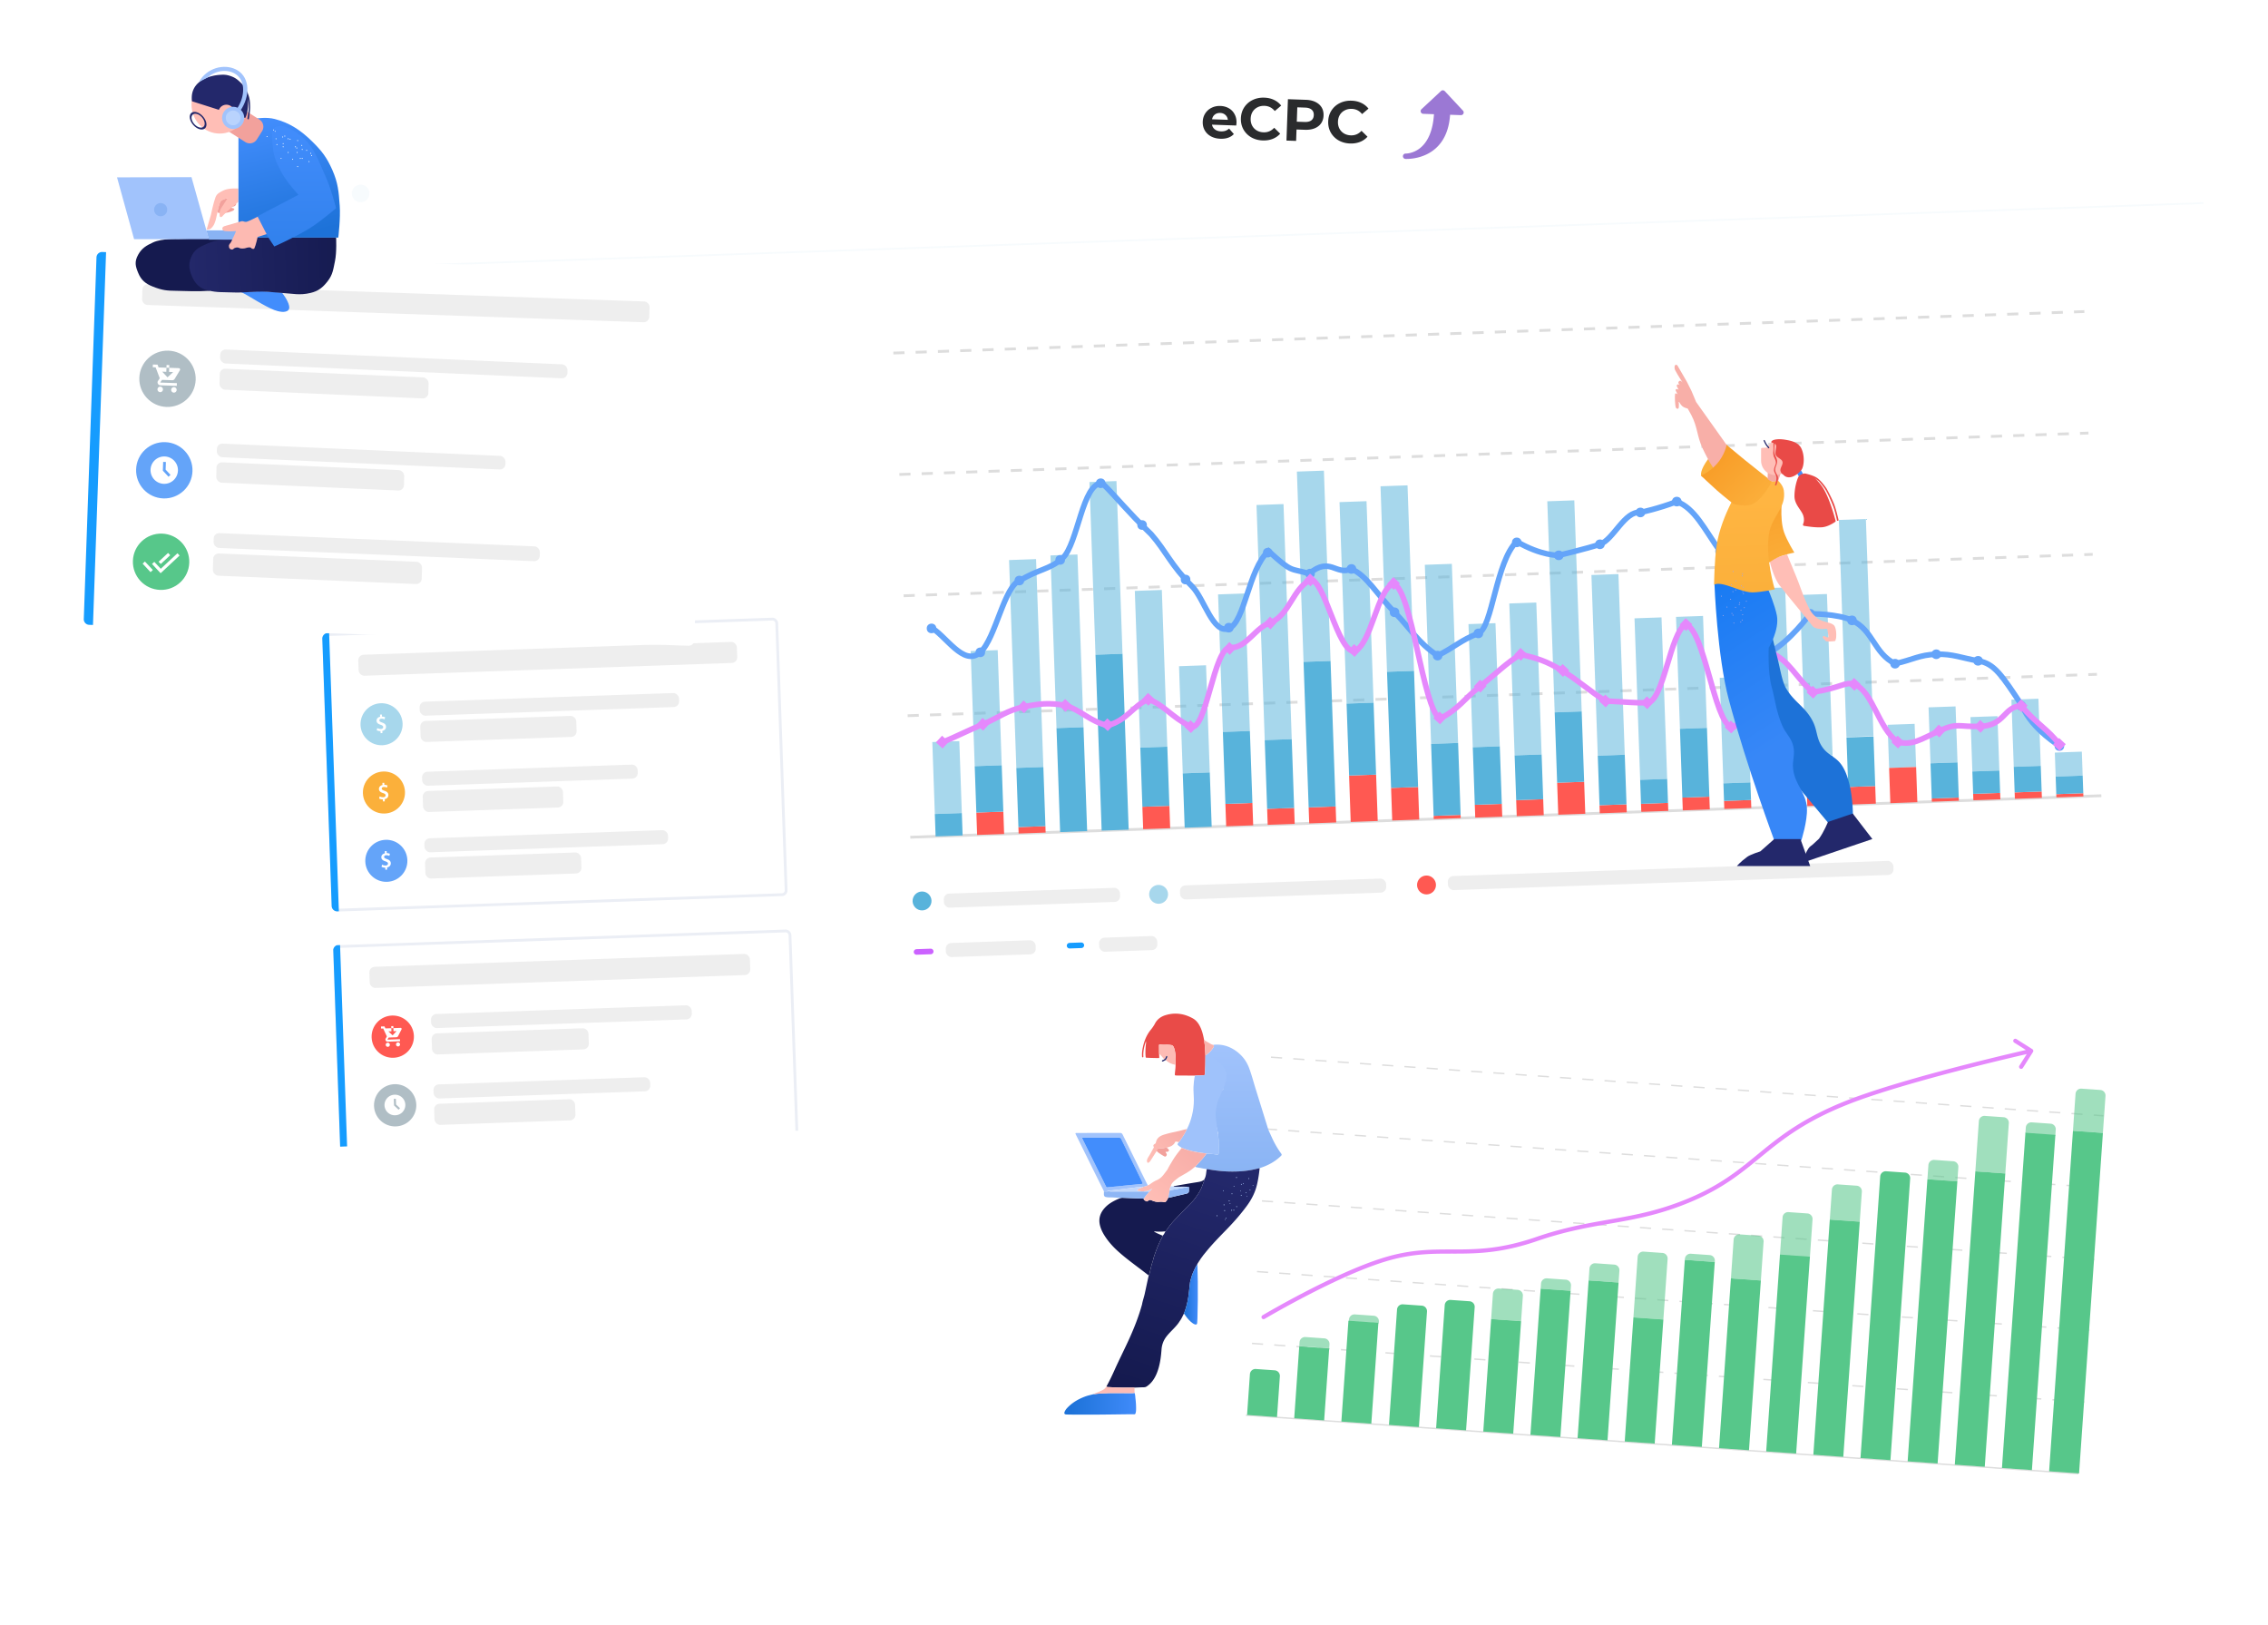 <svg width="814" height="583" viewBox="0 0 814 583" fill="none" xmlns="http://www.w3.org/2000/svg"><path opacity=".6" fill-rule="evenodd" clip-rule="evenodd" d="M482.873 452.056c51.153 16.71 112.402 40.781 87.325 67.242-27.335 28.845-108.54 30.891-176.289 26.634-74.305-4.67-172.653-14.134-173.899-48.642-1.155-31.95 105.783-25.394 170.82-36.586 32.427-5.58 63.812-17.87 92.043-8.648z" fill="url(#paint0_radial)"/><g filter="url(#filter0_d)"><rect width="693.471" height="353.81" rx="8" transform="rotate(-1.995 1729.507 -2744.58) skewX(.011)" fill="#fff"/><path opacity=".05" fill="#58B3DB" d="M97.903 96.688l692.916-24.13.022.633L97.926 97.32z"/><ellipse opacity=".05" rx="3.164" ry="3.159" transform="rotate(-1.995 2068.935 -3059.637) skewX(.011)" fill="#58B3DB"/><ellipse opacity=".05" rx="3.164" ry="3.159" transform="rotate(-1.995 2063.56 -3370.95) skewX(.011)" fill="#58B3DB"/><ellipse opacity=".05" rx="3.164" ry="3.159" transform="rotate(-1.995 2058.101 -3682.158) skewX(.011)" fill="#58B3DB"/><rect width="478.76" height="262.199" rx="2" transform="rotate(-1.995 3264.804 -8407.553) skewX(.011)" fill="#fff"/><ellipse opacity=".52" rx="3.396" ry="3.39" transform="rotate(-1.995 9424.34 -11780.718) skewX(.011)" fill="#58B3DB"/><ellipse rx="3.395" ry="3.391" transform="rotate(-1.995 9450.079 -9341.562) skewX(.011)" fill="#58B3DB"/><rect width="63.273" height="5.055" rx="2" transform="rotate(-1.995 9380.061 -9565.11) skewX(.011)" fill="#EEE"/><rect width="74.029" height="5.055" rx="2" transform="rotate(-1.995 9337.676 -12000.545) skewX(.011)" fill="#EEE"/><rect width="160.009" height="5.055" rx="2" transform="rotate(-1.995 9289.609 -14763.15) skewX(.011)" fill="#EEE"/><rect width="20.88" height="5.055" rx="2" transform="rotate(-1.995 9862.153 -11157.655) skewX(.011)" fill="#EEE"/><rect width="32.27" height="5.055" rx="2" transform="rotate(-1.995 9889.673 -9576.437) skewX(.011)" fill="#EEE"/><ellipse rx="3.395" ry="3.391" transform="rotate(-1.995 9375.926 -14543.79) skewX(.011)" fill="#FF5952"/><path d="M328.953 341.617l5.09-.177" stroke="#CB62FF" stroke-width="2" stroke-linecap="round"/><path transform="rotate(-1.995 9966.681 -10825.775) skewX(.011)" stroke="#169CFE" stroke-width="2" stroke-linecap="round" d="M1-1h4.225"/><path transform="rotate(-1.995 8805.545 -9232.268) skewX(.011)" stroke="#DDD" d="M0-.5h427.725"/><path transform="rotate(-1.995 7553.017 -9226.723) skewX(.011)" stroke="#DDD" stroke-dasharray="4 4" d="M0-.5h427.094"/><path transform="rotate(-1.995 6316.269 -9206.623) skewX(.011)" stroke="#DDD" stroke-dasharray="4 4" d="M0-.5h427.036"/><path transform="rotate(-1.995 5065.35 -9184.615) skewX(.011)" stroke="#DDD" stroke-dasharray="4 4" d="M0-.5h427.036"/><path transform="rotate(-1.995 3813.081 -9144.413) skewX(.011)" stroke="#DDD" stroke-dasharray="4 4" d="M0-.5h427.725"/><path opacity=".52" fill="#58B3DB" d="M334.612 266.294l9.693-.338.904 25.825-9.693.337z"/><path fill="#58B3DB" d="M335.516 292.117l9.694-.338.281 8.034-9.694.338z"/><path opacity=".52" fill="#58B3DB" d="M348.384 233.639l9.694-.338 1.447 41.318-9.694.338z"/><path fill="#FF5952" d="M350.413 291.599l9.694-.338.281 8.034-9.694.338z"/><path fill="#58B3DB" d="M349.831 274.957l9.694-.338.583 16.642-9.694.338z"/><path opacity=".52" fill="#58B3DB" d="M362.158 200.984l9.694-.338 2.613 74.603-9.695.337z"/><path fill="#FF5952" d="M365.514 296.818l9.694-.338.08 2.301-9.693.338z"/><path fill="#58B3DB" d="M364.771 275.585l9.694-.338.744 21.233-9.694.338z"/><path opacity=".52" fill="#58B3DB" d="M377.015 199.317l9.694-.338 2.17 61.977-9.694.338z"/><path fill="#58B3DB" d="M379.185 261.294l9.693-.338 1.306 37.302-9.693.337z"/><path opacity=".52" fill="#58B3DB" d="M391.01 172.975l9.694-.338 2.17 61.977-9.694.338z"/><path fill="#58B3DB" d="M393.18 234.952l9.694-.338 2.21 63.125-9.693.337z"/><path opacity=".52" fill="#58B3DB" d="M407.294 212.052l9.694-.338 1.97 56.239-9.695.338z"/><path fill="#FF5952" d="M410.007 289.523l9.694-.338.281 8.034-9.694.338z"/><path fill="#58B3DB" d="M409.264 268.291l9.693-.338.744 21.233-9.693.338z"/><path opacity=".52" fill="#58B3DB" d="M423.159 239.079l9.694-.338 1.347 38.449-9.695.337z"/><path fill="#58B3DB" d="M424.506 277.527l9.694-.338.683 19.511-9.694.338z"/><path opacity=".52" fill="#58B3DB" d="M437.171 213.31l9.694-.338 1.728 49.352-9.694.338z"/><path fill="#FF5952" d="M439.804 288.486l9.693-.338.281 8.035-9.693.337z"/><path fill="#58B3DB" d="M438.899 262.662l9.694-.338.904 25.825-9.694.337z"/><path opacity=".52" fill="#58B3DB" d="M450.966 181.229l9.694-.338 2.954 84.358-9.694.337z"/><path fill="#FF5952" d="M454.784 290.262l9.693-.338.201 5.739-9.693.337z"/><path fill="#58B3DB" d="M453.92 265.586l9.693-.338.864 24.676-9.693.338z"/><path opacity=".52" fill="#58B3DB" d="M465.462 169.233l9.694-.338 2.391 68.29-9.694.337z"/><path fill="#FF5952" d="M469.682 289.744l9.694-.338.201 5.739-9.694.337z"/><path fill="#58B3DB" d="M467.853 237.522l9.694-.338 1.829 52.221-9.694.338z"/><path opacity=".52" fill="#58B3DB" d="M480.762 180.191l9.693-.338 2.532 72.307-9.693.338z"/><path fill="#FF5952" d="M484.198 278.321l9.694-.338.583 16.642-9.694.338z"/><path fill="#58B3DB" d="M483.294 252.498l9.694-.338.904 25.825-9.694.337z"/><path opacity=".52" fill="#58B3DB" d="M495.478 174.508l9.693-.338 2.331 66.576-9.693.337z"/><path fill="#FF5952" d="M499.269 282.756l9.694-.338.41 11.69-9.695.337z"/><path fill="#58B3DB" d="M497.81 241.083l9.693-.338 1.46 41.674-9.694.337z"/><path opacity=".52" fill="#58B3DB" d="M511.38 202.682l9.694-.338 2.25 64.273-9.693.338z"/><path fill="#FF5952" d="M514.535 292.778l9.693-.338.04 1.152-9.693.337z"/><path fill="#58B3DB" d="M513.631 266.954l9.694-.338.904 25.825-9.694.337z"/><path opacity=".52" fill="#58B3DB" d="M527.044 223.97l9.693-.338 1.547 44.187-9.693.338z"/><path fill="#FF5952" d="M529.315 288.816l9.694-.338.16 4.592-9.693.337z"/><path fill="#58B3DB" d="M528.591 268.157l9.694-.338.724 20.66-9.695.337z"/><path opacity=".52" fill="#58B3DB" d="M541.698 216.565l9.693-.338 1.91 54.517-9.694.338z"/><path fill="#FF5952" d="M544.169 287.15l9.694-.338.201 5.739-9.694.337z"/><path fill="#58B3DB" d="M543.607 271.082l9.693-.338.563 16.069-9.693.337z"/><path opacity=".52" fill="#58B3DB" d="M555.334 179.893l9.693-.338 2.653 75.75-9.693.338z"/><path fill="#FF5952" d="M558.87 280.892l9.694-.338.402 11.477-9.694.338z"/><path fill="#58B3DB" d="M557.986 255.642l9.693-.338.884 25.25-9.693.338z"/><path opacity=".52" fill="#58B3DB" d="M571.175 206.345l9.693-.338 2.27 64.847-9.692.337z"/><path fill="#FF5952" d="M574.069 288.981l9.693-.338.1 2.875-9.692.337z"/><path fill="#58B3DB" d="M573.446 271.192l9.693-.338.623 17.79-9.693.337z"/><path opacity=".52" fill="#58B3DB" d="M586.637 221.895l9.693-.338 2.03 57.96-9.693.337z"/><path fill="#FF5952" d="M588.968 288.463l9.693-.338.1 2.875-9.692.337z"/><path fill="#58B3DB" d="M588.666 279.855l9.693-.338.302 8.608-9.694.338z"/><path opacity=".52" fill="#58B3DB" d="M601.534 221.376l9.694-.338 1.407 40.17-9.694.338z"/><path fill="#FF5952" d="M603.805 286.222l9.694-.338.16 4.592-9.693.337z"/><path fill="#58B3DB" d="M602.941 261.546l9.694-.338.864 24.676-9.694.338z"/><path opacity=".52" fill="#58B3DB" d="M617.216 243.238l9.693-.338 1.326 37.875-9.693.338z"/><path fill="#FF5952" d="M618.763 287.425l9.694-.338.1 2.875-9.693.337z"/><path fill="#58B3DB" d="M618.542 281.112l9.693-.338.221 6.313-9.693.337z"/><path opacity=".52" fill="#58B3DB" d="M631.009 211.156l9.694-.338 1.668 47.631-9.694.338z"/><path fill="#FF5952" d="M633.602 285.184l9.693-.338.16 4.592-9.692.337z"/><path fill="#58B3DB" d="M632.677 258.787l9.693-.338.925 26.398-9.694.338z"/><path opacity=".52" fill="#58B3DB" d="M646.008 213.506l9.694-.338 2.023 57.776-9.694.338z"/><path fill="#FF5952" d="M648.499 284.666l9.694-.338.16 4.592-9.693.337z"/><path fill="#58B3DB" d="M648.037 271.467l9.694-.338.462 13.2-9.694.337z"/><path opacity=".52" fill="#58B3DB" d="M659.981 186.591l9.694-.338 2.728 77.91-9.694.337z"/><path fill="#FF5952" d="M663.337 282.425l9.694-.338.221 6.313-9.694.337z"/><path fill="#58B3DB" d="M662.714 264.636l9.694-.338.623 17.79-9.694.338z"/><path opacity=".52" fill="#58B3DB" d="M677.472 260.1l9.694-.338.543 15.495-9.694.337z"/><path fill="#FF5952" d="M678.417 287.071l9.693-.338.04 1.152-9.693.337zm-.402-11.477l9.693-.338.402 11.477-9.693.338z"/><path opacity=".52" fill="#58B3DB" d="M692.172 253.842l9.693-.338.703 20.086-9.693.338z"/><path fill="#FF5952" d="M693.317 286.552l9.693-.338.04 1.152-9.693.337z"/><path fill="#58B3DB" d="M692.875 273.927l9.693-.338.442 12.626-9.693.337z"/><path opacity=".52" fill="#58B3DB" d="M707.211 257.34l9.694-.338.683 19.511-9.694.338z"/><path fill="#FF5952" d="M708.175 284.886l9.693-.338.08 2.301-9.692.338z"/><path fill="#58B3DB" d="M707.894 276.852l9.693-.338.281 8.035-9.693.337z"/><path opacity=".52" fill="#58B3DB" d="M721.906 251.083l9.693-.338.844 24.103-9.693.337z"/><path fill="#FF5952" d="M723.072 284.367l9.694-.338.08 2.301-9.693.338z"/><path fill="#58B3DB" d="M722.75 275.186l9.693-.338.322 9.182-9.693.337z"/><path opacity=".52" fill="#58B3DB" d="M737.489 270.075l9.694-.338.302 8.608-9.695.338z"/><path fill="#FF5952" d="M738.011 284.996l9.693-.338.04 1.152-9.693.337z"/><path fill="#58B3DB" d="M737.79 278.683l9.694-.338.221 6.313-9.694.337z"/><ellipse rx="1.72" ry="1.726" transform="matrix(-.999 .035 .035 .999 334.332 225.513)" fill="#64A4F9"/><ellipse rx="1.72" ry="1.726" transform="matrix(-.999 .035 .035 .999 351.844 234.096)" fill="#64A4F9"/><ellipse rx="1.72" ry="1.726" transform="matrix(-.999 .035 .035 .999 365.859 208.327)" fill="#64A4F9"/><ellipse rx="1.72" ry="1.726" transform="matrix(-.999 .035 .035 .999 380.513 200.922)" fill="#64A4F9"/><ellipse rx="1.72" ry="1.726" transform="matrix(-.999 .035 .035 .999 395.041 173.412)" fill="#64A4F9"/><ellipse rx="1.72" ry="1.726" transform="matrix(-.999 .035 .035 .999 409.909 188.407)" fill="#64A4F9"/><ellipse rx="1.72" ry="1.726" transform="matrix(-.999 .035 .035 .999 425.51 207.974)" fill="#64A4F9"/><ellipse rx="1.72" ry="1.726" transform="matrix(-.999 .035 .035 .999 441.033 225.244)" fill="#64A4F9"/><ellipse rx="1.72" ry="1.726" transform="matrix(-.999 .035 .035 .999 455.007 198.328)" fill="#64A4F9"/><ellipse rx="1.72" ry="1.726" transform="matrix(-.999 .035 .035 .999 470.186 205.843)" fill="#64A4F9"/><ellipse rx="1.72" ry="1.726" transform="matrix(-.999 .035 .035 .999 485.044 204.177)" fill="#64A4F9"/><ellipse rx="1.72" ry="1.726" transform="matrix(-.999 .035 .035 .999 500.504 219.726)" fill="#64A4F9"/><ellipse rx="1.72" ry="1.726" transform="matrix(-.999 .035 .035 .999 515.966 235.275)" fill="#64A4F9"/><ellipse rx="1.72" ry="1.726" transform="matrix(-.999 .035 .035 .999 530.602 227.296)" fill="#64A4F9"/><ellipse rx="1.72" ry="1.726" transform="matrix(-.999 .035 .035 .999 544.375 194.641)" fill="#64A4F9"/><ellipse rx="1.72" ry="1.726" transform="matrix(-.999 .035 .035 .999 559.455 199.287)" fill="#64A4F9"/><ellipse rx="1.72" ry="1.726" transform="matrix(-.999 .035 .035 .999 574.232 195.325)" fill="#64A4F9"/><ellipse rx="1.72" ry="1.726" transform="matrix(-.999 .035 .035 .999 588.749 183.903)" fill="#64A4F9"/><ellipse rx="1.72" ry="1.726" transform="matrix(-.999 .035 .035 .999 601.809 180.001)" fill="#64A4F9"/><ellipse rx="1.72" ry="1.726" transform="matrix(-.999 .035 .035 .999 617.349 197.846)" fill="#64A4F9"/><ellipse rx="1.72" ry="1.726" transform="matrix(-.999 .035 .035 .999 635.251 233.994)" fill="#64A4F9"/><ellipse rx="1.72" ry="1.726" transform="matrix(-.999 .035 .035 .999 649.688 220.277)" fill="#64A4F9"/><ellipse rx="1.72" ry="1.726" transform="matrix(-.999 .035 .035 .999 664.686 222.627)" fill="#64A4F9"/><ellipse rx="1.72" ry="1.726" transform="matrix(-.999 .035 .035 .999 680.148 238.176)" fill="#64A4F9"/><ellipse rx="1.72" ry="1.726" transform="matrix(-.999 .035 .035 .999 694.946 234.788)" fill="#64A4F9"/><ellipse rx="1.72" ry="1.726" transform="matrix(-.999 .035 .035 .999 709.945 237.139)" fill="#64A4F9"/><ellipse rx="1.72" ry="1.726" transform="matrix(-.999 .035 .035 .999 725.426 253.262)" fill="#64A4F9"/><ellipse rx="1.72" ry="1.726" transform="matrix(-.999 .035 .035 .999 739.127 267.723)" fill="#64A4F9"/><g filter="url(#filter1_d)"><path d="M333.738 224.956c5.544 2.68 12.048 14.607 18.105 9.137 5.52-4.985 8.621-24.145 14.301-25.779 6.172-3.949 10.777-3.95 15.21-7.999 5.559-5.077 7.08-27.166 14.26-26.926 5.348 5.272 8.661 9.753 17.567 18.349 5.378 6.132 6.982 10.96 14.712 18.735 4.285 4.309 7.493 17.265 13.149 15.055 5.744-2.244 7.002-21.215 14.23-27.787 8.761 8.026 7.67 6.053 14.627 8.109 7.525-6.295 9.495.819 15.144-1.676 5.535 2.392 8.955 8.922 15.461 15.549 5.832 5.939 8.414 10.911 15.461 15.549 6.203-3.089 8.237-5.502 14.637-7.979 5.018-1.942 6.269-25.786 13.763-32.942 8.786 5.153 15.089 4.933 15.089 4.933s9.958-2.358 14.778-3.962c4.821-1.604 8.891-12.124 14.517-11.422 0 0 6.549-1.377 13.058-3.902 6.394 2.363 9.807 9.713 15.542 17.845 5.815 10.426 11.907 36.943 17.903 36.148 6.766-3.396 14.436-13.718 14.436-13.718s9.698-.108 14.999 2.351c7.627 3.539 7.871 11.792 15.461 15.549 6.263-1.367 8.782-3.198 14.798-3.388 5.905-.187 9.169 1.384 14.998 2.351 5.895.978 8.5 5.162 15.768 16.113 3.749 8.775 13.998 14.738 13.998 14.738" stroke="#64A4F9" stroke-width="2"/></g><path d="M338.062 266.461c5.852-2.448 8.836-4.097 14.688-6.544 5.851-2.448 8.491-4.95 14.697-6.258 5.696-1.2 9.162-1.518 14.898-.519 5.801 1.809 8.806 5.727 15.17 7.229 7.102-1.971 8.937-6.919 14.586-9.414 5.514 1.819 8.254 6.32 15.26 9.811 5.593 2.106 8.241-28.605 14.211-28.361 5.945.242 8.916-7.493 14.883-9.137 6.489-3.099 7.61-12.044 13.813-15.133 5.147-.466 9.796 25.802 15.812 25.592 6.223-2.515 8.118-22.116 14.065-24.334 6.69 2.64 10.449 44.452 16.616 48.547 7.042-3.693 8.455-6.945 14.506-11.709 5.495-4.326 9.46-8.374 14.517-11.423 6.077 1.513 8.934 2.267 14.833 5.804 5.17 3.1 10.012 7.408 15.586 10.948 7.183.325 11.214.759 14.939.629 6.016-.209 8.282-25.604 13.933-28.064 6.67 2.066 10.098 34.409 16.205 36.782 6.067 1.225 8.708-29.315 13.974-26.916 7.426 3.383 8.916 8.882 15.421 14.402 9.987-1.498 11.663-3.926 14.817-2.815 6.68 2.353 8.585 15.789 15.642 20.714 5.207 1.255 8.002-.853 14.778-3.962 6.778-3.11 6.877-1.388 14.858-1.666 8.882-.31 8.355-7.15 14.658-7.37 5.684 6.661 9.469 8.253 13.977 14.129" stroke="#E588FC" stroke-width="2" stroke-linecap="round"/><path fill="#E588FC" d="M335.903 266.388l2.216-2.376 2.376 2.216-2.216 2.376zm14.555-6.392l2.213-2.377 2.374 2.217-2.213 2.377zm14.696-6.257l2.213-2.377 2.374 2.217-2.213 2.377zm14.899-.519l2.213-2.377 2.374 2.217-2.213 2.377zm15.159 6.942l2.213-2.377 2.374 2.217-2.213 2.377zm14.597-9.127l2.214-2.378 2.375 2.218-2.214 2.378zm15.259 9.811l2.213-2.377 2.374 2.217-2.213 2.377zm13.934-28.065l2.214-2.378 2.375 2.218-2.214 2.378zm14.598-9.126l2.214-2.378 2.375 2.218-2.214 2.378zm14.374-15.44l2.213-2.377 2.374 2.217-2.213 2.377zm15.804 25.305l2.214-2.378 2.375 2.218-2.214 2.378zm14.073-24.047l2.214-2.378 2.375 2.218-2.214 2.378zm16.608 48.26l2.214-2.378 2.375 2.218-2.214 2.378zm14.515-11.423l2.213-2.377 2.374 2.217-2.213 2.377zm14.518-11.422l2.214-2.378 2.375 2.218-2.214 2.378zm15.117 5.794l2.214-2.378 2.375 2.218-2.214 2.378zm15.301 10.958l2.213-2.377 2.374 2.217-2.213 2.377zm14.94.629l2.214-2.378 2.374 2.218-2.213 2.378zm13.933-28.064l2.214-2.378 2.375 2.218-2.214 2.378zm16.204 36.782l2.213-2.377 2.374 2.217-2.213 2.377zm13.974-26.916l2.214-2.378 2.375 2.218-2.214 2.378zm15.421 14.401l2.214-2.378 2.375 2.218-2.214 2.378zm14.817-2.814l2.214-2.378 2.375 2.218-2.214 2.378zm15.643 20.714l2.214-2.378 2.375 2.218-2.214 2.378zm14.777-3.962l2.213-2.377 2.374 2.217-2.213 2.377zm14.858-1.666l2.214-2.378 2.375 2.218-2.214 2.378zm14.656-7.406l2.213-2.377 2.374 2.217-2.213 2.377zm13.683 13.888l2.214-2.378 2.375 2.218-2.214 2.378z"/><g clip-path="url(#clip0)"><rect x=".517" y=".482" width="163.51" height="99.457" rx="1.5" transform="rotate(-1.995 9802.353 -3262.997) skewX(.011)" fill="#fff" stroke="#EBEEF5"/><path d="M119.587 341.15a2 2 0 011.929-2.068l.531-.019 3.515 100.396-.53.018a2 2 0 01-2.069-1.929l-3.376-96.398z" fill="#169CFE"/><rect width="136.67" height="7.582" rx="2" transform="rotate(-1.995 10031.448 -3631.135) skewX(.011)" fill="#EEE"/><rect width="93.644" height="5.054" rx="2" transform="rotate(-1.995 10528.85 -4258.03) skewX(.011)" fill="#EEE"/><rect width="56.314" height="7.582" rx="2" transform="rotate(-1.995 10728.465 -4261.536) skewX(.011)" fill="#EEE"/><rect width="77.826" height="5.055" rx="2" transform="rotate(-1.995 11254.795 -4270.819) skewX(.011)" fill="#EEE"/><rect width="50.619" height="7.582" rx="2" transform="rotate(-1.995 11454.41 -4274.325) skewX(.011)" fill="#EEE"/><rect width="87.949" height="5.055" rx="2" transform="rotate(-1.995 11944.408 -4282.947) skewX(.011)" fill="#EEE"/><ellipse rx="7.593" ry="7.582" transform="rotate(-1.995 10753.575 -3862.02) skewX(.011)" fill="#FF5952"/><ellipse rx="7.593" ry="7.582" transform="rotate(-1.995 11461.354 -3874.464) skewX(.011)" fill="#B0BEC5"/><g clip-path="url(#clip1)"><path d="M137.998 368.326l-1.258.051.03.737.764-.031 1.316 2.868-.417.722c-.292.503.108 1.167.69 1.147l4.448-.155-.025-.736-4.448.155c-.041.001-.047-.008-.026-.043l.41-.708 2.754-.096a.74.74 0 00.632-.403l1.245-2.434a.368.368 0 00-.34-.536l-2.583.09.039 1.105 1.107-.038-1.424 1.524-1.527-1.422 1.106-.038-.038-1.105-2.121.074-.334-.728zm2.455.654l.737-.026-.025-.737-.738.026.026.737zm-1.295 5.208a.737.737 0 10.051 1.473.736.736 0 10-.051-1.473zm3.689-.129a.736.736 0 10.051 1.474.738.738 0 00-.051-1.474z" fill="#fff"/></g><g clip-path="url(#clip2)"><path d="M141.658 392.855a3.687 3.687 0 10.258 7.367 3.687 3.687 0 003.56-3.812 3.689 3.689 0 00-3.818-3.555zm1.405 5.375l-1.639-1.526-.083-2.363.738-.025.072 2.057 1.415 1.318-.503.539z" fill="#fff"/></g></g><rect x=".517" y=".482" width="162.673" height="98.946" rx="1.5" transform="rotate(-1.995 6585.616 -3206.622) skewX(.011)" fill="#fff" stroke="#EBEEF5"/><path d="M115.677 229.234a1.999 1.999 0 011.929-2.068l.517-.018 3.498 99.884-.518.018a2 2 0 01-2.068-1.929l-3.358-95.887z" fill="#169CFE"/><rect width="135.974" height="7.543" rx="2" transform="rotate(-1.995 6813.528 -3572.912) skewX(.011)" fill="#EEE"/><rect width="93.168" height="5.029" rx="2" transform="rotate(-1.995 7308.403 -4196.603) skewX(.011)" fill="#EEE"/><rect width="56.027" height="7.543" rx="2" transform="rotate(-1.995 7507.011 -4200.098) skewX(.011)" fill="#EEE"/><rect width="77.43" height="5.029" rx="2" transform="rotate(-1.995 8030.637 -4209.312) skewX(.011)" fill="#EEE"/><rect width="50.362" height="7.543" rx="2" transform="rotate(-1.995 8229.245 -4212.808) skewX(.011)" fill="#EEE"/><rect width="87.502" height="5.03" rx="2" transform="rotate(-1.995 8716.742 -4221.387) skewX(.011)" fill="#EEE"/><rect width="56.027" height="7.543" rx="2" transform="rotate(-1.995 8915.38 -4224.881) skewX(.011)" fill="#EEE"/><ellipse opacity=".52" rx="7.554" ry="7.543" transform="rotate(-1.995 7531.984 -3802.596) skewX(.011)" fill="#58B3DB"/><ellipse rx="7.554" ry="7.543" transform="rotate(-1.995 8236.168 -3814.988) skewX(.011)" fill="#FBB03B"/><ellipse rx="7.554" ry="7.543" transform="rotate(-1.995 8940.352 -3827.38) skewX(.011)" fill="#64A4F9"/><path d="M136.691 261.592a2.545 2.545 0 01-1.286-.32l-.193.786c.3.187.837.317 1.352.316l.026.729.653-.023-.027-.779c.891-.181 1.352-.817 1.328-1.519-.026-.737-.449-1.168-1.377-1.483-.704-.257-1.004-.437-1.016-.777-.01-.281.184-.585.755-.605.555-.02.922.158 1.122.242l.194-.769a2.623 2.623 0 00-1.138-.233l-.026-.741-.67.023.028.784c-.821.177-1.292.739-1.267 1.45.027.769.597 1.147 1.466 1.431.613.202.907.431.92.804.014.397-.329.666-.844.684zm.858 24.5a2.545 2.545 0 01-1.286-.319l-.193.785c.3.188.837.317 1.352.316l.026.729.653-.022-.027-.78c.891-.18 1.352-.816 1.328-1.519-.026-.737-.449-1.168-1.377-1.483-.704-.257-1.004-.437-1.016-.777-.01-.281.184-.585.755-.605.555-.019.922.158 1.122.242l.194-.769a2.61 2.61 0 00-1.138-.232l-.026-.742-.67.024.028.783c-.821.177-1.292.739-1.267 1.451.027.768.597 1.146 1.466 1.43.613.203.907.431.92.804.014.397-.33.666-.844.684zm.858 24.5a2.545 2.545 0 01-1.286-.319l-.193.785c.3.188.837.317 1.352.316l.026.729.653-.023-.027-.779c.891-.181 1.352-.816 1.328-1.519-.026-.737-.449-1.168-1.377-1.483-.704-.257-1.004-.437-1.016-.777-.01-.281.184-.585.755-.605.555-.02.922.158 1.122.242l.194-.769a2.61 2.61 0 00-1.138-.232l-.026-.742-.67.023.028.784c-.821.177-1.292.739-1.267 1.45.027.769.597 1.147 1.466 1.431.613.203.907.431.92.804.014.397-.329.666-.844.684z" fill="#fff"/></g><g filter="url(#filter2_d)"><rect width="155.61" height="57.882" rx="4" transform="rotate(2 -28.482 11504.072) skewX(-.009)" fill="#fff"/><path d="M441.79 40.15c-.001.043-.033.34-.095.89l-8.7-.303a2.683 2.683 0 001.052 1.714c.57.43 1.289.66 2.159.691.598.021 1.129-.046 1.591-.2a3.98 3.98 0 001.333-.803l1.707 1.971c-1.126 1.193-2.73 1.753-4.81 1.68-1.297-.045-2.435-.332-3.415-.861-.98-.544-1.725-1.271-2.235-2.18-.51-.91-.745-1.93-.705-3.062.039-1.117.338-2.112.897-2.984a5.594 5.594 0 012.275-2.024c.959-.476 2.015-.694 3.169-.654 1.126.04 2.137.315 3.032.828a5.197 5.197 0 012.064 2.152c.496.91.723 1.958.681 3.146zm-5.843-3.621c-.756-.027-1.397.163-1.925.57-.528.406-.862.975-1.002 1.706l5.664.197c-.088-.725-.382-1.308-.88-1.75-.497-.457-1.116-.698-1.857-.723zm15.251 9.874c-1.525-.053-2.896-.426-4.113-1.12a7.598 7.598 0 01-2.811-2.837c-.657-1.198-.959-2.532-.907-4.003.052-1.47.447-2.773 1.186-3.909a7.398 7.398 0 013.004-2.635c1.263-.621 2.664-.905 4.203-.852 1.297.045 2.457.312 3.482.8a7.028 7.028 0 012.582 2.044l-2.295 1.96c-.971-1.195-2.205-1.819-3.701-1.87-.926-.033-1.76.143-2.501.528-.741.37-1.331.91-1.769 1.616-.425.708-.653 1.52-.686 2.44-.032.919.139 1.746.512 2.481a4.465 4.465 0 001.65 1.756c.713.422 1.533.648 2.459.68 1.496.053 2.771-.49 3.824-1.63l2.152 2.114a6.937 6.937 0 01-2.72 1.88c-1.071.417-2.255.602-3.551.557zm15.525-14.581c1.325.046 2.464.305 3.418.777.968.473 1.701 1.121 2.2 1.946.499.824.729 1.788.69 2.89-.038 1.09-.336 2.035-.892 2.837-.555.787-1.333 1.383-2.331 1.787-.984.39-2.139.563-3.464.517l-3.014-.105-.145 4.094-3.462-.12.523-14.848 6.477.225zm-.473 7.948c1.04.036 1.839-.156 2.396-.576.557-.433.85-1.06.879-1.88.03-.834-.219-1.48-.745-1.937-.525-.472-1.308-.726-2.348-.762l-2.822-.098-.182 5.154 2.822.099zm16.281 7.722c-1.525-.053-2.896-.426-4.113-1.12a7.599 7.599 0 01-2.811-2.837c-.657-1.198-.959-2.532-.907-4.003.051-1.47.447-2.773 1.186-3.908a7.398 7.398 0 013.004-2.636c1.263-.621 2.664-.905 4.203-.852 1.297.046 2.457.313 3.482.801a7.03 7.03 0 012.582 2.044l-2.295 1.959c-.971-1.195-2.205-1.819-3.701-1.87-.926-.033-1.76.144-2.501.528a4.317 4.317 0 00-1.769 1.617c-.425.707-.653 1.52-.686 2.44-.032.918.139 1.745.512 2.48a4.469 4.469 0 001.65 1.757c.713.42 1.533.648 2.459.68 1.496.052 2.771-.491 3.824-1.63l2.152 2.114a6.933 6.933 0 01-2.721 1.88c-1.07.416-2.254.601-3.55.556z" fill="#2A2B2D"/><path d="M502.518 51.106c.023 0 2.352.06 4.782-1.683 3.146-2.257 4.99-6.547 5.361-12.441l-3.847-.135a.963.963 0 01-.624-1.67l6.991-6.511a.966.966 0 011.365.047l6.52 6.985a.963.963 0 01-.74 1.622l-3.876-.136c-1.076 15.904-14.451 15.904-16 15.85a.964.964 0 11.068-1.928z" fill="#9B78D4"/></g><g filter="url(#filter3_d)"><rect width="219.241" height="133.878" rx="2" transform="rotate(1.993 -2580.913 1042.964) skewX(-.019)" fill="#fff"/><path d="M34.63 92.36a2 2 0 012.068-1.928l1.373.047-4.7 133.796-1.372-.047a2 2 0 01-1.929-2.069l4.56-129.798z" fill="#169CFE"/><rect width="182.139" height="7.458" rx="2" transform="rotate(1.993 -2904.08 1522.326) skewX(-.019)" fill="#EEE"/><rect width="124.765" height="5.017" rx="2" transform="matrix(.999 .044 -.023 1 79.073 125.339)" fill="#EEE"/><rect width="75.028" height="7.524" rx="2" transform="matrix(.999 .044 -.023 1 78.914 132.234)" fill="#EEE"/><rect width="103.688" height="4.88" rx="2" transform="matrix(.999 .044 -.022 1 77.883 159.112)" fill="#EEE"/><rect width="67.44" height="7.319" rx="2" transform="matrix(.999 .044 -.022 1 77.737 165.819)" fill="#EEE"/><rect width="117.183" height="5.321" rx="2" transform="matrix(.999 .042 -.026 1 76.75 191.226)" fill="#EEE"/><rect width="75.032" height="7.98" rx="2" transform="matrix(.999 .042 -.026 1 76.562 198.538)" fill="#EEE"/><ellipse rx="10.119" ry="10.104" transform="rotate(1.993 -3877.561 1796.128) skewX(-.019)" fill="#B0BEC5"/><ellipse rx="10.119" ry="10.104" transform="rotate(1.993 -4821.772 1779.399) skewX(-.019)" fill="#64A4F9"/><ellipse rx="10.119" ry="10.104" transform="rotate(1.993 -5766.01 1762.677) skewX(-.019)" fill="#57C78A"/><g clip-path="url(#clip3)"><path d="M56.544 130.86l-1.677-.048-.029.981 1.018.03 1.483 3.935-.623.921c-.434.642.036 1.562.812 1.589l5.928.207.034-.982-5.928-.206c-.054-.002-.061-.014-.03-.059l.612-.904 3.67.128a.985.985 0 00.878-.477l1.882-3.121a.49.49 0 00-.403-.744l-3.44-.119-.053 1.472 1.475.052-2.035 1.895-1.898-2.032 1.475.051.052-1.472-2.827-.099-.376-.998zm3.203 1.097l.983.034.035-.982-.984-.034-.034.982zm-2.208 6.803a.983.983 0 10-.07 1.965.983.983 0 00.07-1.965zm4.916.171a.983.983 0 10-.07 1.965.983.983 0 00.07-1.965z" fill="#fff"/></g><path d="M59.12 163.81a4.916 4.916 0 00-5.088 4.738 4.912 4.912 0 004.744 5.079 4.916 4.916 0 005.088-4.737 4.912 4.912 0 00-4.744-5.08zm1.366 7.275l-2.037-2.18.11-3.149.984.034-.096 2.742 1.758 1.883-.72.67z" fill="#fff"/><g clip-path="url(#clip4)"><path d="M60.32 198.423l-3.397 3.16.769.823 3.394-3.162-.767-.821zm3.37.118l-5.985 5.573-2.328-2.493-.822.766 3.094 3.313 6.808-6.339-.767-.82zm-11.684 2.963l-.822.766 2.848 3.05.823-.766-2.849-3.05z" fill="#fff"/></g></g><g filter="url(#filter4_d)"><path d="M438.23 337.211a1.999 1.999 0 012.136-1.86l334.795 23.561a2.001 2.001 0 011.855 2.13l-12.717 189.37a1.999 1.999 0 01-2.135 1.861l-334.795-23.561a2.001 2.001 0 01-1.856-2.13l12.717-189.371z" fill="#fff"/><path transform="rotate(4.025 -7006.242 6616.63) skewX(.019)" stroke="#DDD" stroke-width=".5" d="M0-.25h299.506"/><path transform="rotate(4.025 -6638.724 6634.627) skewX(.019)" stroke="#DDD" stroke-width=".5" stroke-dasharray="4 4" d="M0-.25h299.506"/><path transform="rotate(4.025 -6271.033 6647.431) skewX(.019)" stroke="#DDD" stroke-width=".5" stroke-dasharray="4 4" d="M0-.25h299.506"/><path transform="rotate(4.025 -5909.346 6660.02) skewX(.019)" stroke="#DDD" stroke-width=".5" stroke-dasharray="4 4" d="M0-.25h299.506"/><path transform="rotate(4.025 -5541.467 6667.618) skewX(.019)" stroke="#DDD" stroke-width=".5" stroke-dasharray="4 4" d="M0-.25h299.506"/><path transform="rotate(4.025 -5173.762 6680.422) skewX(.019)" stroke="#DDD" stroke-width=".5" stroke-dasharray="4 4" d="M0-.25h299.506"/><path d="M448.604 493.137a2 2 0 012.135-1.855l6.759.476a2.001 2.001 0 011.856 2.135l-1.026 14.64-10.749-.756 1.025-14.64z" fill="#57C78A"/><path opacity=".56" d="M466.415 481.665a1.999 1.999 0 012.135-1.855l6.759.474a2 2 0 011.855 2.136l-.098 1.408-10.75-.755.099-1.408z" fill="#57C78A"/><path fill="#57C78A" d="M466.311 483.141l10.75.755-1.81 25.824-10.749-.755z"/><path opacity=".56" d="M484.148 473.544a2 2 0 012.135-1.855l6.759.475a2.002 2.002 0 011.856 2.136l-.041.572-10.749-.755.04-.573z" fill="#57C78A"/><path fill="#57C78A" d="M483.961 473.961l10.75.755-2.535 36.194-10.75-.756zm17.447-4.034a2 2 0 012.135-1.855l6.76.475a2.002 2.002 0 011.855 2.136l-2.901 41.426-10.75-.756 2.901-41.426zm17.118-1.578a2 2 0 012.135-1.855l6.759.475a2 2 0 011.856 2.135l-3.096 44.193-10.749-.755 3.095-44.193z"/><path opacity=".56" d="M535.82 464.255a2 2 0 012.134-1.855l6.76.475a1.999 1.999 0 011.855 2.135l-.637 9.107-10.75-.756.638-9.106z" fill="#57C78A"/><path fill="#57C78A" d="M535.182 473.362l10.75.755-2.828 40.37-10.75-.756z"/><path opacity=".56" d="M553.082 460.61a1.999 1.999 0 012.135-1.855l6.759.475a2 2 0 011.856 2.135l-.129 1.844-10.75-.755.129-1.844z" fill="#57C78A"/><path fill="#57C78A" d="M552.953 462.454l10.75.755-3.675 52.466-10.75-.756z"/><path opacity=".56" d="M570.468 455.196a2 2 0 012.135-1.855l6.76.475a2 2 0 011.855 2.135l-.301 4.297-10.75-.755.301-4.297z" fill="#57C78A"/><path fill="#57C78A" d="M570.167 459.491l10.75.755-3.966 56.616-10.75-.755z"/><path opacity=".56" d="M587.768 451.011a2 2 0 012.135-1.855l6.76.475a2 2 0 011.855 2.135l-1.524 21.755-10.749-.755 1.523-21.755z" fill="#57C78A"/><path fill="#57C78A" d="M586.245 472.766l10.75.755-3.12 44.53-10.749-.755z"/><path opacity=".56" d="M604.722 451.772a2 2 0 012.135-1.855l6.759.475a2.002 2.002 0 011.856 2.135l-.025.349-10.749-.755.024-.349z" fill="#57C78A"/><path fill="#57C78A" d="M604.698 452.12l10.75.755-4.649 66.366-10.75-.756z"/><path opacity=".56" d="M622.216 444.824a1.999 1.999 0 012.135-1.855l6.759.475a2 2 0 011.856 2.135l-.977 13.943-10.75-.755.977-13.943z" fill="#57C78A"/><path fill="#57C78A" d="M621.239 458.767l10.75.755-4.266 60.907-10.75-.755z"/><path opacity=".56" d="M639.783 436.835a1.998 1.998 0 012.134-1.855l6.76.475a2 2 0 011.855 2.135l-.985 14.064-10.75-.755.986-14.064z" fill="#57C78A"/><path fill="#57C78A" d="M638.845 450.227l10.75.755-4.948 70.635-10.75-.755z"/><path opacity=".56" d="M657.487 426.882a2 2 0 012.135-1.855l6.759.475a1.999 1.999 0 011.855 2.135l-.754 10.775-10.75-.755.755-10.775z" fill="#57C78A"/><path fill="#57C78A" d="M656.732 437.657l10.75.755-5.911 84.393-10.75-.755zm18.091-15.479a2 2 0 012.135-1.855l6.76.475a2 2 0 011.855 2.135l-7.078 101.061-10.75-.755 7.078-101.061z"/><path opacity=".56" d="M692.115 418.107a2 2 0 012.135-1.855l6.76.475a2 2 0 011.855 2.135l-.356 5.08-10.749-.755.355-5.08z" fill="#57C78A"/><path fill="#57C78A" d="M691.76 423.187l10.75.755-7.091 101.241-10.75-.755z"/><path opacity=".56" d="M710.229 402.306a2 2 0 012.135-1.855l6.759.475a2 2 0 011.856 2.135l-1.265 18.057-10.75-.755 1.265-18.057z" fill="#57C78A"/><path fill="#57C78A" d="M708.965 420.36l10.75.755-7.373 105.257-10.75-.755z"/><path opacity=".56" d="M727.074 404.624a1.999 1.999 0 012.135-1.855l6.759.475a2 2 0 011.856 2.135l-.151 2.151-10.75-.755.151-2.151z" fill="#57C78A"/><path fill="#57C78A" d="M726.942 406.502l10.75.755-8.426 120.302-10.75-.755z"/><path opacity=".56" d="M744.928 392.528a2 2 0 012.135-1.855l6.759.475a2 2 0 011.856 2.135l-.93 13.275-10.75-.755.93-13.275z" fill="#57C78A"/><path fill="#57C78A" d="M743.998 405.803l10.75.755-8.559 122.19-10.75-.754z"/><path d="M453.122 472.004a.749.749 0 10.765 1.29l-.765-1.29zm43.385-19.858l-.224-.716.224.716zm55.001-7.504l.244.709-.244-.709zm55.001-14.004l-.29-.691.29.691zm56.504-35.004l.276.698-.276-.698zm66.635-18.103a.75.75 0 00-.232-1.035l-5.703-3.612a.75.75 0 00-.802 1.268l5.069 3.21-3.211 5.069a.75.75 0 001.268.802l3.611-5.702zm-276.143 95.118l.382.645.001-.001.003-.002.014-.007.054-.032.213-.126.828-.482a291.47 291.47 0 013.094-1.767 362.312 362.312 0 0110.597-5.738c8.523-4.43 19.225-9.53 28.039-12.277l-.447-1.432c-8.947 2.789-19.747 7.941-28.284 12.378a365.776 365.776 0 00-10.641 5.762 311.295 311.295 0 00-3.945 2.263l-.216.127-.056.032-.014.009-.003.002-.001.001.382.645zm43.225-19.787c10.224-3.187 17.748-2.963 25.865-2.98 8.141-.018 16.811-.283 29.157-4.531l-.488-1.418c-12.121 4.17-20.604 4.431-28.672 4.449-8.094.017-15.837-.216-26.309 3.048l.447 1.432zm55.022-7.511c10.732-3.692 19.315-5.039 27.822-6.54 8.511-1.502 16.929-3.157 27.226-7.481l-.581-1.383c-10.139 4.257-18.424 5.89-26.906 7.387-8.486 1.497-17.187 2.861-28.049 6.599l.488 1.418zM606.8 431.33c12.223-5.134 18.942-10.988 26.292-16.981 7.327-5.973 15.329-12.129 30.197-18.017l-.553-1.395c-15.066 5.967-23.205 12.227-30.591 18.249-7.363 6.003-13.928 11.722-25.926 16.761l.581 1.383zm56.489-34.998c10.702-4.239 27.161-8.855 40.974-12.417a957.435 957.435 0 0122.966-5.609l1.447-.331.375-.085.096-.021a.405.405 0 01.024-.006l.006-.001h.001c.001-.001.001-.001-.163-.732l-.165-.732h-.002l-.006.002-.025.005-.096.022-.378.086-1.451.332a951.209 951.209 0 00-23.003 5.617c-13.812 3.562-30.354 8.198-41.153 12.475l.553 1.395z" fill="#E588FC"/></g><path d="M656.307 295.472l8.714-3.12s.058-12.184-4.191-18.016c-2.125-2.917-4.747-3.284-6.794-6.257-2.239-3.254-1.69-5.992-3.545-9.481-2.75-5.171-6.529-6.554-9.466-11.62-1.425-2.459-2.051-6.694-2.986-10.428a653.362 653.362 0 01-3.126-13.109l-3.162 15.352 4.768 32.966 19.788 23.713z" fill="url(#paint1_linear)"/><path d="M646.492 301.658h-9.658s-9.728-25.99-16.295-50.369c-4.263-15.828-5.204-41.659-5.204-41.659l2.183-1.016 17.29 3.365s2.238 5.296 2.921 8.885c.987 5.192-2.921 11.603-2.921 11.603s-.426 8.758 1.065 14.055c1.202 4.269 1.565 8.818 3.86 14.003 1.271 2.872 3.047 4.024 3.842 7.063.838 3.204-.409 5.196 0 8.483.713 5.731 4.624 8.166 4.942 13.933.255 4.613-2.025 11.654-2.025 11.654z" fill="url(#paint2_linear)"/><path d="M638.79 210.174c-2.298-2.922-3.65-8.798-3.65-8.798l2.357-1.279 3.895-1.14s1.95 4.721 3.196 7.747c1.907 4.631 2.602 7.518 4.873 11.865.73 1.398 1.392 2.071 2.584 3.102 2.056 1.777 5.083 1.419 6.323 2.892.978 1.647.611 4.434.611 4.434l-.218.82a.345.345 0 01-.298.256c-.723.072-2.88.259-3.169-.025l-.891-.876c-.196-.193-.171-.508-.112-.746.046-.185.25-.261.423-.182l1.064.482a.35.35 0 00.489-.379l-.409-2.407a.363.363 0 00-.4-.298c-1.005.115-3.949.317-5.019-1.079-2.62-3.418-7.336-8.904-11.649-14.389z" fill="#FFBEB6"/><ellipse rx="2.169" ry="7.185" transform="matrix(.775 .632 -.629 .777 615.32 165.354)" fill="#FBB03B"/><path d="M602.359 146.607c.401-.332.122-2.681.122-2.681s.401.788.751 1.227l.021.026c.228.286.366.459.66.692.595.472 1.799.736 1.799.736s.863 1.467 1.362 2.437c2.208 4.285 1.943 7.314 3.93 11.707.95 2.102 2.689 5.258 2.689 5.258l1.502 2.348 3.65-4.872 1.065-3.523-11.159-15.703-1.677-3.996-1.659-3.295s-2.41-4.153-3.353-5.783c-.17-.294-.597-.36-.856-.14-.227.192-.316 1.155 0 1.77.856 1.665 2.707 4.504 2.707 4.504s-.579-.826-1.03-.666c-.246.087-.375.23-.472.473-.173.436.472 1.104.472 1.104s-.392-.347-.716-.298c-.369.056-.385.596-.385.596l.699 1.367s-.509-.391-.856-.263c-.32.119-.192.561-.192.561l.734 1.42s-.279-.39-.542-.403c-.172-.009-.39-.031-.419.14-.192 1.156 0 3.803.192 4.697.061.284.207.493.489.596.219.079.329.083.472-.036z" fill="#F8AFA8"/><path d="M634.686 202.024s1.873-1.283 3.178-1.91c2.256-1.084 6.148-1.805 6.148-1.805s-2.662-4.282-3.703-7.308c-1.79-5.205-.541-13.373-.541-13.373l-4.524 8.5-2.043 9.096 1.485 6.8z" fill="url(#paint3_linear)"/><path d="M625.167 173.703l12.994-1.192s1.76 1.497 2.061 3.47c.96 6.309-4.214 9.077-5.31 15.528-1.447 8.524 2.061 19.979 2.061 19.979s-4.856 1.058-8.016 1.104c-2.754.041-7.315-2.063-10.077-2.769-2.735-.699-3.685 0-3.685 0s.093-8.671.926-14.143c1.684-11.065 9.046-21.977 9.046-21.977z" fill="url(#paint4_linear)"/><path d="M617.905 214.082a.169.169 0 01-.231-.056.17.17 0 01.055-.231.169.169 0 01.231.056.17.17 0 01-.055.231zm3.301 1.117a.166.166 0 01-.23-.055.167.167 0 11.23.055zm-1.301 2.794a.166.166 0 01-.23-.055.168.168 0 01.055-.231.166.166 0 01.23.055.168.168 0 01-.055.231zm-1.346 3.04a.168.168 0 11-.175-.286.168.168 0 01.175.286zm3.139-.752a.168.168 0 11-.175-.286.168.168 0 01.175.286zm.379.62a.166.166 0 01-.23-.055.167.167 0 11.285-.176.168.168 0 01-.055.231zm.313 2.828a.168.168 0 01-.175-.286.168.168 0 01.175.286zm2.986-1.073a.168.168 0 01-.231-.055.168.168 0 11.231.055zm-.522.715a.168.168 0 01-.175-.286.168.168 0 01.175.286zm.681-2.63a.168.168 0 11-.176-.286.168.168 0 11.176.286zm-.591-1.606a.168.168 0 01-.175-.287.167.167 0 01.23.056.168.168 0 01-.055.231zm-1.958-1.026a.167.167 0 01-.23-.056.168.168 0 11.285-.175.168.168 0 01-.055.231zm1.338-1.022a.166.166 0 01-.23-.055.168.168 0 01.055-.231.166.166 0 01.23.055.168.168 0 01-.055.231zm1.816 1.114a.167.167 0 11-.175-.286.167.167 0 01.175.286zm-1.673-1.771a.167.167 0 11-.174-.286.167.167 0 01.174.286zm1.364-3.226a.167.167 0 01-.23-.056.168.168 0 01.055-.231.168.168 0 01.175.287zm1.044 2.705a.167.167 0 01-.23-.055.168.168 0 01.055-.231.166.166 0 01.23.055.167.167 0 01-.055.231zm-1.281-3.413a.167.167 0 01-.23-.055.168.168 0 01.055-.231.166.166 0 01.23.055.168.168 0 01-.055.231zm-2.56-.655a.167.167 0 01-.23-.056.168.168 0 01.055-.231.168.168 0 01.175.287zm-.998.615a.167.167 0 01-.23-.056.168.168 0 01.055-.231.168.168 0 01.175.287zm-.523-2.459a.166.166 0 01-.23-.055.167.167 0 11.285-.176.167.167 0 01-.055.231zm1.679-1.428a.168.168 0 11-.176-.285.168.168 0 01.176.285zm1.893 1.811a.168.168 0 01-.231-.055.169.169 0 01.056-.231.167.167 0 01.23.055.17.17 0 01-.055.231zm.693.492a.167.167 0 11-.175-.286.168.168 0 01.175.286zm-.37-4.063a.167.167 0 01-.23-.055.167.167 0 11.285-.176.167.167 0 01-.055.231zm.107-.788a.166.166 0 01-.23-.055.167.167 0 11.285-.176.167.167 0 01-.055.231zm-3.391-.8a.168.168 0 11-.175-.286.168.168 0 01.175.286z" fill="#A6A6E4"/><path d="M610.439 170.617s2.637-.719 5.641-4.013c3.003-3.295 3.615-6.941 3.615-6.941s4.11 3.433 6.654 5.503c3.696 3.009 9.57 7.572 9.57 7.572s-3.645 7.668-8.173 8.57c-2.155.429-5.606-.456-5.606-.456s-3.659-2.887-5.903-4.855c-2.181-1.911-5.798-5.38-5.798-5.38z" fill="url(#paint5_linear)"/><path d="M645.66 171.044l1.524-.884-.88-1.529-1.524.883.88 1.53z" fill="#428DFC"/><path d="M634.476 169.339l4.611.526-.856 2.681s-1.604.439-2.55.123c-.548-.184-1.275-.754-1.275-.754l.07-2.576z" fill="#F5A9A3"/><path d="M642.335 165.272c0 2.885-2.299 5.223-5.135 5.223-2.835 0-5.134-2.338-5.134-5.223v-4.19a.35.35 0 01.329-.35l1.638-.095a.357.357 0 00.243-.119l1.737-1.993 2.881 1.816c2.004.712 3.441 2.651 3.441 4.931z" fill="#FFBEB6"/><path d="M633.024 158.247a.276.276 0 01.052-.299c.097-.094.24-.057.3.077.151.339.429.935.678 1.325.248.387.651.856.881 1.115.092.103.088.283-.009.377a.167.167 0 01-.249-.008c-.219-.241-.683-.768-.957-1.199-.265-.417-.561-1.075-.696-1.388z" fill="#23286B"/><path d="M653.739 174.281c2.639 3.524 4.712 11.211 5.078 12.622a.334.334 0 01-.13.359c-.582.407-2.441 1.62-4.301 1.898-2.017.302-5.579-.227-6.968-.459-.261-.044-.393-.369-.286-.612.257-.578.525-1.629.076-3.047-.65-2.054-3.161-3.944-3.161-6.976 0-2.813.786-5.643 1.362-6.817.517-1.053 1.948-1.396 2.574-1.308 0 0 2.588.564 3.993 1.448 1.774 1.118 3.615 3.978 3.615 3.978s1.88 3.382 2.742 5.696c.668 1.794 1.307 4.509 1.526 5.479a.295.295 0 01-.288.361.299.299 0 01-.292-.237c-.149-.707-.615-2.84-1.086-4.253-.508-1.522-1.554-3.803-1.554-3.803s-.787-1.758-1.433-2.804c-.806-1.307-2.392-3.12-2.392-3.12l-1.697-1.297c.84.677 1.663 1.61 2.622 2.892zm-6.985-5.976c-.556 1.139-4.471 4.732-6.794 1.962-.422-.077-1.061-1.011-.943-1.787.159-1.048 1.136-2.095.611-3.067-.468-.868-2.068-1.284-2.34-2.279-.284-1.04.396-2.605.14-3.382l-.472-.631s-.296 2.19-.035 3.61c.2 1.086.792 1.582.891 2.682.12 1.341-.81 2.044-.664 3.382.121 1.105.929 1.555.996 2.664.065 1.081-.629 2.699-.629 2.699h-.506s.597-1.567.576-2.611c-.025-1.186-.929-1.977-.873-2.909.088-1.485.938-1.949.576-3.225-.241-.85-.633-1.251-.786-2.121-.149-.842 0-1.417 0-2.191v-2.137c-.076-.019-.152-.036-.227-.053-.244-.056-.591-.166-.576-.252.174-.952 2.522-1.32 5.245-.821 1.349.247 4.453.693 5.583 3.106 1.15 2.455 1.03 5.713.227 7.361z" fill="#E94A47"/><path d="M672.001 301.097l-24.862 8.428s.217-2.471 1.94-5.054c.366-.55.892-.942 1.478-1.363l2.297-2.119c1.778-2.467 3.213-6.026 3.213-6.026l8.898-3.016 7.036 9.15z" fill="url(#paint6_linear)"/><path d="M649.688 310.789h-26.302s1.259-1.531 3.72-3.312c1.186-.859 4.698-1.963 4.698-1.963l4.977-4.399h9.414l3.493 9.674z" fill="url(#paint7_linear)"/><path d="M432.181 423.321c.009.735-.386 1.35-.608 2.015-.601 1.808-1.657 3.361-2.779 4.871-.379.512-.817.987-1.272 1.436-1.893 1.859-3.682 3.82-5.535 5.722-1.132 1.164-2.188 2.421-3.095 3.787-.169.256-.391.476-.587.712-1.182.163-2.368.169-3.56.073-.159-.014-.408-.163-.455-.03-.053.156.213.239.356.322.225.137.461.256.7.366.641.289 1.289.565 1.933.848-.047.146-.077.302-.146.435a40.564 40.564 0 00-2.225 5.004c-.462 1.257-.92 2.521-1.192 3.837-.379.908-.558 1.869-.807 2.816-.193.735-.262 1.51-.641 2.192-3.493-2.783-7.182-5.32-10.542-8.273-2.105-1.848-3.991-3.893-5.459-6.297-.684-1.12-1.225-2.304-1.517-3.591-.545-2.414.202-4.452 1.849-6.211 1.328-1.416 2.989-2.334 4.745-3.092.243-.106.492-.203.734-.302.292-.1.591-.127.9-.113 2.503.103 5.007.196 7.51.295-.023.576.465.675.821.905.348.226.577 0 .82-.19.358-.282.704-.306 1.149-.113.85.369 1.749.649 2.686.562.578-.053 1.135-.063 1.697.077.418.103.713-.064.966-.396.265-.356.421-.771.664-1.14.81-.113 1.59-.35 2.387-.529a471.86 471.86 0 004.124-.958c.701-.166.91-.439.92-1.16.006-.286.006-.575 0-.861-.01-.446-.013-.446-.545-.449a95.477 95.477 0 01-.929-.013c-.917-.034-2.497.04-3.414-.004-.226-.01-.491.083-.657-.176a334.81 334.81 0 018.683-1.489c.836-.14 1.67-.283 2.321-.888z" fill="url(#paint8_linear)"/><path d="M432.625 378.771c-.013 1.17-.013 2.344-.043 3.514-.026 1.038-.093 2.075-.119 3.116-.007.312-.13.399-.429.442-1.055.153-2.118.073-3.174.149-2.122-.013-4.247-.023-6.368-.036-.877-.007-.877-.007-.801-.858.09-.991.25-1.978.22-2.976.109-1.483.093-2.966-.133-4.435-.106-.698-.253-1.393-.585-2.035-.176-.339-.408-.555-.8-.618-.372-.06-.74-.11-1.119-.123-.973-.03-1.945.073-2.915-.087-.309-.05-.385.107-.382.376.013.974.02 1.948.03 2.922.017.376.037.752.053 1.128.02.442.02.458-.415.452-.973-.014-1.946-.043-2.919-.07-.375-.01-.75-.05-1.125-.04-.322.01-.402-.126-.428-.429-.13-1.443-.054-2.876.092-4.312.024-.243.064-.482.087-.725.006-.077.046-.193-.06-.213-.11-.016-.123.11-.149.186-.505 1.5-.827 3.029-.801 4.622.004.133.017.266.017.399 0 .163-.03.326-.239.322-.206-.003-.226-.176-.236-.335a10.455 10.455 0 01.123-2.384c.448-2.614 1.305-5.067 2.992-7.145.587-.722 1.109-1.453 1.54-2.281.797-1.53 2.129-2.491 3.746-2.986 3.44-1.054 6.727-.589 9.848 1.16 1.096.615 1.856 1.556 2.44 2.654.748 1.403 1.159 2.915 1.465 4.462.046.239.076.482.186.701-.04.223-.007.436.026.658.093.612.19 1.221.216 1.842.04 1.001.106 1.992.159 2.983zm-21.187-5.154c-.013-.036-.023-.073-.036-.109-.014.016-.034.029-.037.046-.003.037.003.073.007.11.023-.013.043-.03.066-.047z" fill="#E94B48"/><path d="M433.323 378.272c.883-.678 1.64-1.47 2.185-2.447.26-.465.255-.469-.126-.857l-.011-.011c2.836-.332 5.439.326 7.81 1.899 2.407 1.596 4.144 3.743 5.153 6.467.824 2.217 1.435 4.501 2.119 6.762.036.127 4.718 15.148 4.741 15.278l1.259 2.776c.866 1.922 1.889 3.754 3.117 5.47.608.848.595.821-.179 1.532-1.972 1.816-4.267 3.053-6.797 3.887-.166.057-.332.123-.498.183-.797.18-1.59.366-2.387.532-2.72.565-5.472.732-8.245.682-2.546-.047-5.07-.32-7.577-.765-.252-.043-.548-.256-.793.043a.699.699 0 00-.449-.233 15.888 15.888 0 01-1.477-.269c-.737-.179-1.514-.179-2.221-.499l.677-.718c1.195-1.267 2.377-2.537 3.37-3.966a27.27 27.27 0 013.413.259c.044.007.09.003.133.007.787.053.824.02.827-.765.003-1.46.017-2.919-.007-4.376-.01-.724-.186-1.443-.129-2.171l-1.772-7.594 1.908-7.165 1.673-1.34-5.717-12.601z" fill="url(#paint9_linear)"/><path d="M423.003 411.131c.345.296.747.526 1.122.785 1.285.519 2.597.948 3.955 1.24 1.484.326 2.978.566 4.486.728.152.017.308.01.431.127 1.146.01 2.281.106 3.414.259.043.007.089.003.132.007.791.053.827.02.827-.765 0-1.46.017-2.916-.006-4.375-.014-.725-.19-1.44-.13-2.172-.246-.342-.186-.768-.229-1.14-.149-1.313-.435-2.607-.541-3.917-.063-.784-.216-1.569-.163-2.37.153-2.218.571-4.366 1.64-6.341.319-.588.449-1.25.774-1.828.096-.173.166-.363.325-.496 0 0 1.468-3.527 1.068-5.792-.655-3.699-6.785-6.809-6.785-6.809-.226.176-.465.336-.698.502-.013 1.17-.013 2.344-.043 3.514-.026 1.041-.093 2.078-.119 3.116-.01.312-.13.399-.429.442-1.055.153-2.118.073-3.174.15-.302 1.339-.451 2.699-.508 4.066-.063 1.526.136 3.045.136 4.572 0 1.935-.212 3.833-.69 5.705-.432 1.696-1.006 3.341-1.83 4.891-.574 1.31-1.351 2.503-2.158 3.68-.236.343-.448.702-.767.978-.057.096-.096.199-.166.283-.369.438-.379.525.126.96z" fill="#9FC2FB"/><path d="M441.102 430.808c-.026.04-.089.087-.089.136 0 .097.073.147.166.13.063-.01.119-.063.109-.13-.013-.083-.063-.149-.186-.136zm2.819-8.236c-.016-.066-.053-.136-.122-.129-.054.006-.127.06-.14.106-.03.107.053.153.143.15.07.003.113-.053.119-.127zm-1.922 11.591c-.01.02-.057.073-.066.13-.017.096.053.162.136.169.04.003.109-.066.126-.113.03-.096-.04-.15-.196-.186zm-2.414.146c-.096-.02-.153.02-.176.077-.046.109.04.156.123.169.07.014.123-.046.129-.113.007-.07-.036-.12-.076-.133zm-2.789 2.125c.036-.037.103-.077.113-.127.013-.089-.057-.159-.143-.159-.043 0-.113.07-.123.12-.023.089.05.139.153.166zm8.882-11.431c-.027-.093-.083-.13-.149-.123-.07.007-.133.063-.123.133.013.09.066.173.179.126.06-.03.1-.086.093-.136zm-2.696.711c.016-.103-.04-.143-.106-.146-.034 0-.083.04-.097.073a.12.12 0 00.077.16c.073.023.109-.043.126-.087zm3.367-.874c-.027-.136-.08-.173-.146-.17-.073.004-.113.057-.11.13.003.106.066.153.166.12a.14.14 0 00.09-.08zm.816 3.255c.147-.013.18-.066.19-.133.006-.073-.033-.126-.103-.133-.093-.007-.17.037-.146.146.01.057.053.107.059.12zm-1.603.692h-.002c-.155.03-.191.08-.191.149 0 .08.06.117.126.12.113.003.15-.073.126-.17-.012-.068-.065-.096-.061-.099h.002zm2.676-5.962c-.106-.007-.13.053-.136.12-.007.076.036.126.109.123.063-.003.127-.04.123-.117a.13.13 0 00-.096-.126zm-8.929 9.685c.07-.016.12-.049.127-.126.006-.076-.037-.126-.107-.136-.106-.017-.159.043-.149.149.007.07.06.107.129.113zm.874 4.662c-.007-.073-.04-.126-.117-.126-.069 0-.126.036-.136.106-.016.11.05.156.146.15.073-.004.11-.057.107-.13zm2.769-2.856c0-.087-.04-.14-.11-.143-.069-.007-.136.03-.142.106-.007.073.049.113.116.123.073.014.123-.026.136-.086zm.77-1.294c.01.07.043.13.12.127.073-.004.119-.06.123-.13.003-.076-.054-.12-.123-.12-.073 0-.116.047-.12.123zm-4.532-5.748c-.007-.087-.076-.107-.14-.103-.073.003-.106.063-.099.129.006.07.046.123.126.107a.133.133 0 00.113-.133zm2.852 1.117c-.01.073.027.12.096.14.077.02.13-.017.143-.09.01-.07-.023-.133-.089-.146-.074-.02-.123.026-.15.096zm-2.331 9.15c-.03.03-.086.06-.083.083.01.067.057.113.13.083.033-.013.086-.053.086-.076-.007-.073-.076-.083-.133-.09zm5.492-10.191c-.06.027-.103.083-.073.137.02.036.096.046.146.056.01 0 .043-.066.04-.1-.003-.059-.03-.116-.113-.093zm-3.616 4.582c-.03-.073-.093-.093-.149-.077-.067.02-.083.087-.047.143.017.027.067.054.097.05.066-.01.103-.056.099-.116zm5.98-2.617c.04-.016.103-.023.113-.05.023-.069-.023-.126-.093-.133-.033-.003-.089.024-.103.054-.033.073.01.116.083.129zm1.046-2.158c.113-.033.163-.069.15-.143-.014-.066-.06-.106-.13-.089-.06.013-.123.04-.093.119.013.06.037.123.073.113zm1.079-1.785c-.079.03-.103.09-.089.15.003.023.063.053.096.053.06 0 .126-.02.106-.103-.013-.067-.056-.107-.113-.1z" fill="url(#paint10_linear)"/><path fill-rule="evenodd" clip-rule="evenodd" d="M452.096 419.204c-.209 2.025-.504 4.04-.979 6.022-.634 2.66-1.843 5.06-3.44 7.268-2.145 2.962-4.542 5.712-7.079 8.342-2.351 2.437-4.745 4.831-6.93 7.421-.684.811-1.345 1.639-2.015 2.457a.974.974 0 01-.293.416c-.036.05-.076.099-.112.153-.034.043-.067.089-.1.133l-.02.033c.01.04-.003.063-.046.073l-.09.113c-.183.289-.365.575-.551.864-.083.02-.123.074-.113.16a.124.124 0 01-.043.08c-.053.007-.073.033-.063.086-.054.077-.107.15-.163.226l-.003-.003c.013.04 0 .063-.04.073l-.103.153a2.76 2.76 0 00-.077.123.189.189 0 00-.043.08c-.01.053-.016.11-.026.163-.658.951-1.123 1.998-1.578 3.052-.471 1.074-.753 2.211-1.049 3.342-.126 1.077-.262 2.151-.368 3.228-.279 2.806-.807 5.556-1.883 8.179-.468.918-.87 1.869-1.504 2.693-.568.958-1.312 1.772-2.072 2.577-.88.931-1.81 1.819-2.603 2.833-1.099 1.396-1.7 2.972-1.83 4.751-.159 2.208-.425 4.406-1.029 6.543-.422 1.5-.986 2.933-1.856 4.233a8.727 8.727 0 01-2.404 2.444 1.747 1.747 0 01-.983.316c-1.149.023-2.294.083-3.443.126-1.036-.003-2.075-.01-3.111-.007-1.989.01-3.975-.03-5.96-.173-.332-.023-.711.067-.987-.232 1.083-1.932 2.029-3.934 2.936-5.955 1.71-3.817 3.622-7.541 5.345-11.355 1.777-3.936 3.347-7.953 4.496-12.125.203-1.194.688-2.577.953-3.754.452-2.018.976-4.612 1.441-6.627.379-.681.445-1.456.641-2.191.249-.944.425-1.908.804-2.816.272-1.316.73-2.58 1.192-3.837a40.558 40.558 0 012.224-5.004c.07-.133.103-.292.15-.438.462-.443.733-1.007 1.004-1.569l.005-.011c.196-.236.418-.455.588-.711.906-1.367 1.959-2.624 3.094-3.787 1.853-1.902 3.643-3.864 5.535-5.722.455-.449.894-.925 1.272-1.437 1.119-1.509 2.178-3.062 2.779-4.871.223-.665.618-1.28.608-2.014.571-.908.691-1.936.803-2.966l.03-.02-.026-.023c.033-.203.07-.409.103-.612.245-.299.544-.087.793-.043 2.507.445 5.031.718 7.577.764 2.773.05 5.526-.119 8.245-.681.807-.17 1.6-.359 2.397-.536zm-11.083 11.74c0-.049.063-.096.089-.136.123-.013.173.053.186.136.01.067-.046.12-.109.13-.093.017-.166-.033-.166-.13zm2.786-8.501c.069-.007.106.063.122.129-.006.074-.049.13-.119.127-.09.003-.173-.043-.143-.15.013-.046.086-.1.14-.106zm-1.866 11.85c.009-.057.056-.11.066-.13.156.036.226.09.196.186-.017.047-.086.116-.126.113-.083-.007-.153-.073-.136-.169zm-2.524.093c.023-.057.08-.097.176-.077.04.013.083.063.076.133-.006.067-.059.127-.129.113-.083-.013-.169-.06-.123-.169zm-2.5 1.921c-.01.05-.077.09-.113.127-.103-.027-.176-.077-.153-.166.01-.05.08-.12.123-.12.086 0 .156.07.143.159zm8.62-11.427c.066-.007.122.03.149.123.007.05-.033.106-.093.136-.113.047-.166-.036-.179-.126-.01-.07.053-.126.123-.133zm-2.653.688c.066.003.122.043.106.146-.017.044-.053.11-.126.087a.12.12 0 01-.077-.16c.014-.033.063-.073.097-.073zm3.327-.898c.066-.003.119.034.146.17a.14.14 0 01-.09.08c-.1.033-.163-.014-.166-.12-.003-.073.037-.126.11-.13zm1.152 3.292c-.01.067-.043.12-.19.133-.006-.013-.049-.063-.059-.12-.024-.109.053-.153.146-.146.07.007.109.06.103.133zm-1.793.825h-.002c-.004.003.049.031.061.099.024.097-.013.173-.126.17-.066-.003-.126-.04-.126-.12 0-.069.036-.119.191-.149h.002zm2.54-5.842c.006-.067.03-.127.136-.12a.13.13 0 01.096.126c.004.077-.06.114-.123.117-.073.003-.116-.047-.109-.123zm-8.666 9.439c-.007.077-.057.11-.127.126-.069-.006-.122-.043-.129-.113-.01-.106.043-.166.149-.149.07.01.113.06.107.136zm.63 4.662c.077 0 .11.053.117.126.003.073-.034.126-.107.13-.096.006-.162-.04-.146-.15.01-.07.067-.106.136-.106zm2.776-2.873c.07.003.11.056.11.143-.013.06-.063.1-.136.086-.067-.01-.123-.05-.116-.123.006-.076.073-.113.142-.106zm1-1.024c-.077.003-.11-.057-.12-.127.004-.076.047-.123.12-.123.069 0 .126.044.123.12-.004.07-.05.126-.123.13zm-4.792-5.978c.064-.004.133.016.14.103a.133.133 0 01-.113.133c-.08.016-.12-.037-.126-.107-.007-.066.026-.126.099-.129zm3.088 1.36c-.069-.02-.106-.067-.096-.14.027-.07.076-.116.15-.096.066.013.099.076.089.146-.013.073-.066.11-.143.09zm-2.51 9.093c-.003-.023.053-.053.083-.083.057.007.126.017.133.09 0 .023-.053.063-.086.076-.073.03-.12-.016-.13-.083zm5.502-10.137c-.03-.054.013-.11.073-.137.083-.023.11.034.113.093.003.034-.03.1-.04.1-.05-.01-.126-.02-.146-.056zm-3.692 4.368c.056-.016.119.004.149.077.004.06-.033.106-.099.116-.03.004-.08-.023-.097-.05-.036-.056-.02-.123.047-.143zm6.242-2.59c-.01.027-.073.034-.113.05-.073-.013-.116-.056-.083-.129.014-.03.07-.057.103-.054.07.007.116.064.093.133zm1.083-2.251c.013.074-.037.11-.15.143-.036.01-.06-.053-.073-.113-.03-.079.033-.106.093-.119.07-.017.116.023.13.089zm.84-1.492c-.014-.06.01-.12.089-.15.057-.007.1.033.113.1.02.083-.046.103-.106.103-.033 0-.093-.03-.096-.053z" fill="url(#paint11_linear)"/><path d="M396.211 427.586c-.05-.266-.196-.492-.312-.728-1.684-3.388-3.4-6.762-5.05-10.167-1.528-3.145-3.112-6.264-4.652-9.403-.06-.119-.12-.236-.173-.359-.09-.219-.013-.339.222-.349.133-.007.266-.003.399-.003 5.107 0 10.217.006 15.323-.01.489-.004.744.153.96.592 1.322 2.703 2.7 5.382 4.008 8.092 1.587 3.289 3.247 6.54 4.857 9.819.05.096.117.186.176.279-.498.349-1.062.492-1.66.535-.385-.106-.737.1-1.112.107-.97.013-1.919.226-2.885.305-1.289.107-2.564.369-3.855.479-1.315.113-2.61.369-3.928.439-.323.017-.648.123-.98.113-.046 0-.146-.033-.123.067.007.03.106.046.166.059.063.014.133.01.199.017-.511.243-1.055.05-1.58.116zm-.95-19.304c-2.102 0-4.203-.003-6.308 0-.651 0-.661.02-.366.615 2.743 5.54 5.486 11.076 8.228 16.611.319.645.322.642 1.069.522.173-.026.352-.026.528-.043 1.076-.1 2.155-.193 3.228-.302 1.095-.11 2.191-.246 3.287-.356 1.099-.11 2.201-.17 3.294-.309.461-.06.923-.07 1.384-.117.512-.053.568-.163.356-.625-.253-.542-.502-1.087-.764-1.622-2.258-4.615-4.519-9.23-6.767-13.848-.193-.396-.425-.542-.867-.536-2.098.024-4.2.01-6.302.01z" fill="#A1C3FC"/><path d="M429.624 417.978c1.192-1.26 2.377-2.527 3.37-3.96-.123-.12-.279-.11-.435-.127a41.334 41.334 0 01-4.486-.728 24.59 24.59 0 01-3.954-1.247c-.07.114-.127.233-.21.333-1.152 1.39-2.237 2.826-3.157 4.382-.605 1.021-1.245 2.018-1.757 3.092-.475.632-.939 1.267-1.431 1.892-.631.811-1.401 1.47-2.347 1.875-.714.306-1.365.699-1.999 1.141-.392.276-.761.611-1.252.715-.498.349-1.062.492-1.66.535-.156.219-.412.253-.638.326-.401.129-.773.326-1.145.515-.176.09-.399.176-.359.419.04.249.309.209.485.266.163.05.349.037.525.047.152.009.312 0 .428.129l.94.01a.373.373 0 01.295-.12c.867.024 1.637-.256 2.341-.744.06-.044.123-.16.209-.05.017.02-.043.12-.086.163-.299.289-.551.628-.903.861-.309.372-.598.761-.933 1.107-.385.399-.608.911-.967 1.327-.026.572.465.675.821.904.348.223.577 0 .82-.189.362-.283.704-.306 1.149-.114.846.37 1.749.649 2.686.562.578-.049 1.135-.063 1.696.077.419.103.714-.06.967-.396.269-.356.421-.774.664-1.14l.528-2.683c.01-.506.089-.995.372-1.43.169-.908.77-1.523 1.437-2.085.455-.382.933-.735 1.402-1.1 1.822-1.107 3.765-2.022 5.375-3.455.166-.146.356-.262.531-.392l.678-.718z" fill="url(#paint12_linear)"/><path d="M427.14 460.034c.299-1.131.578-2.268 1.046-3.345.458-1.054.92-2.101 1.577-3.052.047 2.081.116 4.163.133 6.247.04 4.432.023 8.864-.126 13.296-.017.532-.05 1.064-.096 1.593-.044.462-.269.628-.714.532-.329-.07-.618-.243-.89-.436-1.01-.711-1.8-1.632-2.527-2.616-.206-.279-.335-.629-.657-.815 1.076-2.623 1.603-5.369 1.882-8.179.107-1.074.246-2.148.372-3.225z" fill="url(#paint13_linear)"/><path d="M385.426 507.652c-.883-.013-1.766-.01-2.649-.05-.747-.033-.94-.355-.641-1.044.269-.618.697-1.127 1.169-1.595 1.786-1.783 3.924-2.986 6.275-3.851.936-.342 1.913-.532 2.869-.791.216-.02.435-.037.651-.06.541-.063 1.079-.156 1.627-.143 3.129-.312 8.354-.159 10.894-.166.528 0 1.059.01 1.587-.077.252.672.242 1.387.325 2.085.163 1.363.256 2.73.206 4.103a4.623 4.623 0 01-.162 1.047c-.077.286-.253.456-.575.436-.289-.023-.574-.023-.863-.03-1.235 0-10.605.136-11.841.13-2.958 0-5.917.003-8.872.006z" fill="url(#paint14_linear)"/><path d="M416.01 378.126c-.01-.974-.016-1.949-.03-2.923-.003-.269.07-.429.382-.376.967.16 1.943.057 2.916.087.378.013.747.063 1.119.123.391.063.624.279.8.618.328.642.475 1.337.584 2.035.226 1.47.243 2.953.133 4.436-1.368-.2-2.547-.788-3.569-1.709.265-.32.471-.675.587-1.078.047-.163.047-.319-.133-.379-.149-.05-.235.073-.288.2-.05.119-.09.246-.143.362-.116.26-.239.516-.531.625-.582-.701-1.119-1.439-1.827-2.021zm-8.805 121.746c-.525.087-1.056.077-1.588.077-2.54.006-5.08 0-7.62.006-.262 0-.531-.04-.78.087-.83 0-1.66-.014-2.49.076-.548-.013-1.086.08-1.627.143-.216.027-.435.04-.651.06.611-.459 1.358-.609 2.042-.898.468-.199.92-.419 1.368-.651.541-.28.953-.692 1.248-1.224.276.299.651.209.986.233 1.983.143 3.972.179 5.961.173 1.036-.004 2.075.003 3.111.006l.04 1.912z" fill="#FDBCB5"/><path d="M414.147 411.76c1.003.349 2.043.253 3.075.263.532.003 1.04-.203 1.574-.143.179.163.375.313.538.489.395.429.262.834-.309.954-.149.033-.309.023-.461.023-.302 0-.283.123-.13.309.083.104.166.21.229.326.183.329.12.602-.142.901-.233.263-.459.183-.711.057-.677-.333-1.282-.781-1.903-1.2-.089-.064-.172-.14-.262-.203-.531-.379-1.498-1.776-1.498-1.776z" fill="#F2A19C"/><path d="M417.222 412.023c.531.003 1.039-.203 1.574-.143.033-.027.057-.077.093-.087 1.212-.286 2.301-.748 2.889-1.955.063-.123.172-.236.315-.173.306.133.668.007.95.22.319-.276.534-.635.767-.978.803-1.173 1.584-2.367 2.158-3.68-.246 0-.481.02-.72.086-1.352.396-2.723.705-4.101.998a36.276 36.276 0 00-3.384.871c-1.461.455-2.596 1.197-2.902 2.823-.01.063-.046.123-.066.186-.036.113-.116.173-.212.236-.746.497-.744.502-.441 1.324l.002.006c-.69 1.16-1.275 2.377-2.019 3.501a4.208 4.208 0 00-.418.898c-.103.292-.083.561.023.837.123.326.259.383.545.203.285-.176.498-.429.681-.711.601-.925 2.238-3.535 2.839-4.462h1.427z" fill="url(#paint15_linear)"/><path d="M432.626 378.771c-.054-.991-.12-1.985-.16-2.976-.023-.622-.123-1.23-.216-1.842-.033-.219-.066-.435-.026-.658.727.416 1.451.831 2.178 1.243.305.173.608.363.966.419.395.396.399.399.136.868-.548.978-1.305 1.769-2.185 2.447-.222.173-.461.333-.693.499z" fill="#F9B3AD"/><path d="M417.833 380.144c.292-.11.415-.366.531-.625.053-.12.093-.243.143-.362.053-.127.14-.25.289-.2.179.06.179.216.133.379a2.96 2.96 0 01-.588 1.077c-.285.153-.568.313-.863.449-.15.07-.349.153-.438-.079-.073-.187.089-.257.229-.33.192-.093.411-.146.564-.309zm13.408 71.138c.036-.05.076-.099.112-.152.01.083-.036.129-.112.152z" fill="#23286B"/><path d="M430.324 452.655c-.009-.086.03-.135.113-.159.013.09-.04.129-.113.159z" fill="#2C7DE6"/><path d="M429.913 453.274l.102-.153c.01.08-.033.126-.102.153zm1.208-1.825l.02-.033.014.026-.034.007zm-.132.185l.088-.112c.004.062-.029.099-.088.112z" fill="#23286B"/><path d="M430.221 452.821c-.009-.049.01-.079.063-.085l-.007.059-.056.026z" fill="#2C7DE6"/><path d="M430.056 453.045l.003.003.016-.013-.019.01zm-.266.428a.225.225 0 01.043-.079v.052l-.043.027z" fill="#23286B"/><path d="M441.103 430.808c.122-.013.172.053.185.137.01.066-.046.116-.109.129-.096.017-.169-.033-.166-.129 0-.05.063-.1.09-.137zm2.819-8.235c-.007.073-.047.126-.117.129-.093 0-.176-.043-.142-.149.013-.047.089-.1.139-.107.066-.01.103.06.12.127zm-1.923 11.59c.159.037.226.09.196.186-.017.05-.086.117-.126.113-.083-.006-.153-.073-.136-.169.01-.06.053-.11.066-.13zm-2.414.146a.13.13 0 01.077.133c-.007.07-.06.127-.13.113-.083-.013-.169-.059-.123-.169.023-.06.08-.1.176-.077zm-2.789 2.125c-.103-.023-.176-.073-.156-.166.01-.05.08-.12.123-.12.086 0 .156.07.143.16-.007.046-.073.086-.11.126zm8.882-11.431c.003.05-.033.106-.093.133-.113.047-.166-.037-.179-.126-.01-.07.053-.127.123-.133.069-.004.126.033.149.126zm-2.696.712c-.017.046-.057.109-.13.086a.119.119 0 01-.076-.16c.013-.033.063-.073.096-.073.073.004.126.043.11.147zm3.367-.875a.14.14 0 01-.09.08c-.103.03-.163-.013-.166-.12-.003-.07.037-.123.11-.129.063-.004.116.033.146.169zm.816 3.255c-.006-.013-.049-.063-.063-.12-.02-.106.057-.149.147-.146.069.003.112.06.102.133-.003.067-.036.12-.186.133zm-1.603.692c-.014.003.043.03.06.099.023.1-.014.173-.127.17-.066 0-.126-.037-.126-.12 0-.073.037-.119.193-.149zm2.676-5.962c.046.01.093.053.093.123.003.08-.057.113-.123.117-.073.003-.116-.047-.109-.123.009-.064.033-.123.139-.117zm-8.928 9.686c-.073-.007-.123-.044-.13-.117-.01-.103.043-.163.149-.149.067.01.11.059.107.136-.007.08-.057.113-.126.13zm.873 4.661c.003.077-.037.126-.106.13-.097.003-.166-.044-.147-.15.01-.07.07-.106.137-.106.076 0 .109.053.116.126zm2.769-2.856c-.013.06-.06.096-.136.086-.067-.01-.123-.053-.116-.123.006-.076.073-.109.142-.106.067.007.107.057.11.143zm.77-1.293c.004-.077.047-.123.12-.123.07.003.126.043.123.119-.004.07-.05.127-.123.13-.077.003-.11-.057-.12-.126zm-4.532-5.749c-.007.07-.046.12-.113.133-.08.017-.119-.037-.126-.106-.007-.07.027-.127.1-.13.066-.003.132.016.139.103zm2.852 1.117c.027-.07.077-.113.146-.1.067.014.103.077.09.147-.013.076-.063.109-.143.089-.066-.016-.103-.063-.093-.136zm-2.331 9.15c.057.007.126.017.133.09.003.023-.05.06-.086.076-.077.03-.123-.016-.13-.083-.003-.023.053-.053.083-.083zm5.492-10.191c.083-.023.11.034.116.093.004.034-.033.104-.039.1-.054-.01-.127-.02-.147-.056-.033-.053.01-.11.07-.137zm-3.616 4.582c.004.06-.033.106-.099.116-.03.004-.08-.023-.097-.049-.036-.057-.019-.123.047-.143.056-.02.119 0 .149.076zm5.98-2.617c-.073-.016-.116-.056-.083-.129.014-.027.07-.057.103-.053.07.006.116.063.093.133-.01.026-.073.033-.113.049zm1.046-2.157c-.033.01-.056-.054-.076-.11-.027-.083.036-.107.093-.12.07-.016.119.023.129.09.014.07-.036.106-.146.14zm1.079-1.786c.057-.007.1.033.113.097.017.083-.046.103-.106.103-.033 0-.09-.03-.096-.054-.014-.056.01-.116.089-.146zm-16.708-5.017l-.02-.024.027-.02.026.024-.033.02zm-20.583 7.351c-.309.369-.601.758-.933 1.107-.385.399-.608.911-.966 1.327-2.504-.096-5.007-.193-7.511-.296a2.422 2.422 0 00-.9.113c-.123-.113-.275-.12-.431-.123-1.119-.026-2.232-.166-3.351-.136a7.44 7.44 0 01-1.245-.1c-.584-.086-.84-.352-.863-.954-.013-.349.01-.702.016-1.054.525-.07 1.07.126 1.581-.123.312-.027.598.12.913.12 3.636-.007 7.272 0 10.908.003l.939.01c.282 0 .565-.013.844.003.328.017.684-.113.999.103zm6.9 2.135l.528-2.683c1.687-.303 3.38-.592 5.06-.925.435-.086.94.034 1.295-.352.535.003.538.003.545.449.006.286.003.575 0 .861-.014.721-.22.994-.92 1.16a419.4 419.4 0 01-4.124.958c-.794.183-1.577.419-2.384.532z" fill="#8EB6F5"/><path d="M416.146 455.591c-.033-.017-.089-.023-.099-.046-.01-.027.023-.067.04-.103.033.017.089.023.099.046.01.027-.027.07-.04.103z" fill="#1F2463"/><path d="M395.261 408.282c2.102 0 4.204.014 6.309-.01.442-.003.674.14.867.536 2.244 4.621 4.509 9.233 6.766 13.848.263.535.512 1.08.764 1.622.216.462.16.572-.355.625-.462.047-.923.06-1.385.117-1.092.139-2.198.199-3.294.309-1.095.11-2.191.246-3.287.356-1.076.109-2.151.202-3.227.302-.176.017-.355.013-.528.043-.744.12-.747.127-1.069-.522-2.743-5.536-5.489-11.075-8.228-16.611-.296-.598-.286-.615.365-.615h6.302z" fill="#428DFC"/><path d="M426.184 425.881c-.355.385-.86.269-1.295.352-1.683.333-3.374.622-5.06.924.01-.505.089-.994.372-1.429.322 0 .644 0 .963-.004.106.143.262.14.415.14 1.225.003 2.45.003 3.675.003.309.007.621.01.93.014zm-16.572 1.705c-3.636-.003-7.272-.01-10.908-.003-.315 0-.601-.143-.913-.12-.066-.003-.132-.003-.199-.016-.06-.01-.159-.03-.166-.06-.02-.1.077-.07.123-.067.332.01.657-.096.98-.113 1.318-.069 2.616-.329 3.928-.439 1.288-.109 2.563-.372 3.854-.478.967-.08 1.913-.293 2.886-.306.372-.004.727-.21 1.112-.107-.156.22-.412.253-.637.326-.402.133-.774.326-1.146.516-.176.089-.398.179-.358.419.039.249.312.212.484.266.163.049.349.036.525.046.159.013.315.007.435.136zm2.789.12c-.315-.213-.671-.086-1.009-.106-.279-.017-.561-.004-.844-.004a.372.372 0 01.296-.119c.866.023 1.633-.256 2.341-.745.059-.04.123-.156.209-.05.016.02-.043.12-.086.163-.303.289-.555.628-.907.861z" fill="#C2D8FC"/><path d="M103.75 109.708c-.407-2.023-2.563-4.711-2.563-4.711l-7.556-.506-7.053.346s.697.292 2.333 1.242c2.061 1.197 4.69 2.83 6.726 3.869 2.048 1.045 3.49 1.757 5.55 1.961.858.085 1.741-.124 2.156-.479.524-.448.543-1.045.407-1.722z" fill="#428DFC"/><path d="M75.036 104.358c1.956-.132 10.535-19.22 10.535-19.22l-21.59.604s-5.862-.226-9.041 1.251c-2.427 1.127-4.017 2.035-5.328 4.375-1.462 2.607-.983 4.214 0 6.592 1.06 2.571 2.609 3.84 5.186 4.863 3.509 1.393 5.174 1.5 8.263 1.535 4.676.054 6.99.337 11.975 0z" fill="#151A4F"/><path d="M120.223 93.719c.687-3.27.407-8.545.407-8.545l-34.962.035-2.245.532s-5.65.112-8.829 1.589c-2.426 1.127-4.23 1.698-5.54 4.037-1.462 2.607-1.389 4.905-.222 7.658 1.184 2.791 2.821 4.49 5.763 5.182 3.543.834 5.2.579 8.546.727 5.058.225 7.908-.494 12.964-.221 1.957.105 3.045.3 5.002.408 4.036.221 6.337.949 10.349 0 2.82-.667 4.341-1.904 6.134-4.188 1.849-2.357 2.017-4.278 2.633-7.214z" fill="url(#paint16_linear)"/><path d="M48.126 85.83L42 63.647l26.725-.08 6.24 22.263h-26.84z" fill="#A1C3FC"/><path d="M86.578 85.999H75.001l-.946-3.345h12.523v3.345z" fill="#89B3F4"/><path d="M82.884 75.928c.54-.21 1.025-.337 1.22-.843.194-.506-2.917-.78-2.917-.78s.849.026 1.697 0c.376-.013 1.326-.338 1.326-.338s.678-.481.539-.852c-.353-.94-3.04-1.996-3.04-1.996s-2.134.28-2.678 1.313c-.575 1.091-1.052 3.745-1.052 3.745s.5.275.849.275c1.51 0 2.713 0 4.056-.524z" fill="#F2A19C"/><path d="M80.083 68.394c1.899-1.008 5.452-.736 5.452-.736v4.765s-4.303 3.567-5.894 5.35c-.157.176-.636.17-.734-.044-.097-.213-.172-1.115 0-1.89.212-.955 1.176-2.21 1.176-2.21l1.608-2.51s-2.312.594-2.634 1.41c-.6 1.527-1.467 5.68-1.467 5.68s-.396 2.08-1.228 3.06c-.376.444-.574.772-1.114.985-.398.158-1.087.134-1.087.134l1.556-5.36s.875-4.259 1.626-6.238c.505-1.33 1.485-1.73 2.74-2.396z" fill="#FFBEB6"/><path d="M85.58 85.262h35.836s.83-6.972.513-11.428c-.367-5.141-.601-8.21-2.687-12.92-1.971-4.452-3.746-6.749-7.211-10.16-4.011-3.948-8.04-6.69-13.487-8.066-5.452-1.377-12.964 1.393-12.964 1.393v41.181z" fill="url(#paint17_linear)"/><path d="M112.216 81.225c-5.051 3.368-13.76 7.223-13.76 7.223s-2.451-3.509-3.73-5.927c-.99-1.875-2.253-4.943-2.253-4.943l14.644-7.675s-4.266-4.604-6.116-8.12c-1.606-3.05-2.567-4.888-2.987-8.313-.419-3.426-.795-6.683.54-7.623 2.014-1.419 4.73-.307 7.803 1.73 6.059 4.017 7.356 8.859 10.384 15.485 1.852 4.052 3.622 10.632 3.861 11.537a.164.164 0 01-.054.174c-.658.556-5.134 4.32-8.332 6.452z" fill="url(#paint18_linear)"/><path d="M101.046 56.841a.16.16 0 01-.159.16.16.16 0 010-.32.16.16 0 01.159.16zm2.545-2.129a.16.16 0 11-.318 0 .16.16 0 11.318 0zm1.608 2.448a.16.16 0 11-.318 0 .16.16 0 11.318 0zm1.785 2.61a.16.16 0 11-.318 0 .16.16 0 11.318 0zm.955-2.929a.16.16 0 11-.318 0 .16.16 0 11.318 0zm.689 0a.16.16 0 11-.318 0 .16.16 0 11.318 0zm2.439 1.154a.16.16 0 11-.318 0 .16.16 0 11.318 0zm.619-2.964a.16.16 0 11-.318 0 .16.16 0 11.318 0zm.318.781a.16.16 0 11-.318 0 .16.16 0 11.318 0zm-1.785-1.863a.16.16 0 11-.318 0 .16.16 0 11.318 0zm-1.591-.319a.16.16 0 11-.318 0 .16.16 0 11.318 0zm-1.803 1.082a.16.16 0 11-.318 0 .16.16 0 11.318 0zm-.159-1.597a.16.16 0 11-.318 0 .16.16 0 11.318 0zm1.803-.923a.16.16 0 11-.318 0 .16.16 0 11.318 0zm-2.262.479a.16.16 0 11-.318 0 .16.16 0 11.318 0zm-1.927-2.715a.16.16 0 11-.318 0 .16.16 0 11.318 0zm2.704.497a.16.16 0 11-.318 0 .16.16 0 11.318 0zm-3.393-.657a.16.16 0 11-.318 0 .16.16 0 11.318 0zm-1.803 1.757a.16.16 0 11-.318 0 .16.16 0 11.318 0zm0 1.118a.16.16 0 11-.318 0 .16.16 0 11.318 0zm-2.245-.799a.16.16 0 11-.319.001.16.16 0 01.32 0zm-.318-2.076a.16.16 0 11-.319 0 .16.16 0 01.32 0zm2.404-.639a.16.16 0 11-.318 0 .16.16 0 11.318 0zm.742-.319a.16.16 0 11-.318 0 .16.16 0 11.318 0zm-3.464-1.722a.16.16 0 11-.319 0 .16.16 0 01.319 0zm-.583-.479a.16.16 0 11-.16-.16.16.16 0 01.16.16zm-2.334 2.361a.16.16 0 11-.318 0 .16.16 0 01.319 0z" fill="#FEFEFF"/><path d="M88.39 79.61c.804-.124 4.083-1.863 4.083-1.863l3.208 6.273-3.208 1.003s-.654 3.061-1.193 4.126c-.117.232-.424.174-.698.133-.341-.051-.409-.393-.743-.479-.264-.068-.426-.019-.698 0-.607.042-.914.285-1.52.346-.49.05-.776.077-1.264 0-.45-.071-.658-.328-1.113-.346-.408-.016-.647.05-1.025.204-.352.144-.445.479-.822.524-.408.048-.715-.068-.981-.382-.225-.264-.246-.504-.257-.852-.019-.665.501-.908.805-1.5.755-1.473 1.758-3.86 1.758-3.86s-2.492.205-3.941 0c-.421-.058-.77-.185-.92-.585-.087-.233-.076-.401 0-.639.165-.51 1.176-.7 1.176-.7s3.765-1.101 5.585-1.607c.67-.186 1.081.31 1.768.204z" fill="#FDBAB2"/><path d="M84.581 37.484l8.539 5.423a3.024 3.024 0 01.933 4.163l-1.87 2.967a2.998 2.998 0 01-4.145.937l-8.539-5.423 5.082-8.067z" fill="#F2A19C"/><ellipse cx="78.863" cy="37.489" rx="10.128" ry="10.444" fill="#FFBEB6"/><path d="M78.862 26.867c-5.341.396-10.8 3.247-9.95 9.476l9.664 3.074a2.865 2.865 0 012.673-1.84 2.87 2.87 0 012.863 2.875c0 .24-.03.475-.085.699l3.982 1.182s.499-.808.785-2.416c.253-1.428.306-3.591.18-4.79 0 0 .287 1.806.308 2.973.03 1.74-.383 3.849-.488 4.43a.179.179 0 00.095.191l.182.092a.174.174 0 00.25-.126c.126-.742.496-3.094.447-4.587-.057-1.735-.126-2.76-.742-4.383-.69-1.816-1.329-2.813-2.731-4.153-1.195-1.141-2-1.747-3.562-2.28-1.44-.491-2.355-.53-3.87-.417z" fill="#23286B"/><path fill-rule="evenodd" clip-rule="evenodd" d="M73.558 46.075c.956-.855.631-2.787-.725-4.313-1.355-1.527-3.23-2.07-4.185-1.215-.956.856-.632 2.787.724 4.314 1.356 1.527 3.23 2.07 4.186 1.215zm-.524-.59c.752-.673.496-2.192-.57-3.392-1.067-1.201-2.54-1.629-3.292-.956-.752.673-.497 2.192.57 3.393 1.066 1.2 2.54 1.628 3.292.955z" fill="#23286B"/><path d="M87.648 42.307a3.972 3.972 0 01-3.968 3.975 3.972 3.972 0 01-3.969-3.975 3.972 3.972 0 013.969-3.975 3.972 3.972 0 013.968 3.975z" fill="#A1C3FC"/><path d="M86.976 38.592c-.198.35-.306.543-.53.865l-.666-.285-.5-.504c.133-.203.199-.337.321-.553 2.5-4.409 2.3-9.572-1.32-11.7-2.844-1.672-7.016-1.134-9.837 1.435l-3.058 1.578c2.939-5.181 8.997-6.545 13.133-4.584 4.913 2.33 5.396 8.567 2.457 13.748z" fill="#A1C3FC"/><ellipse cx="83.68" cy="42.307" rx="2.642" ry="2.644" fill="#B9D3FD"/><ellipse cx="57.661" cy="75.236" rx="2.36" ry="2.369" fill="#89B3F4"/><defs><linearGradient id="paint1_linear" x1="634.511" y1="223.423" x2="656.728" y2="295.446" gradientUnits="userSpaceOnUse"><stop stop-color="#1D72D8"/><stop offset="1" stop-color="#1D72D8"/></linearGradient><linearGradient id="paint2_linear" x1="618.089" y1="208.591" x2="650.121" y2="259.277" gradientUnits="userSpaceOnUse"><stop stop-color="#197BF3"/><stop offset="1" stop-color="#3787F7"/></linearGradient><linearGradient id="paint3_linear" x1="634.098" y1="177.623" x2="641.882" y2="201.834" gradientUnits="userSpaceOnUse"><stop stop-color="#F99F2A"/><stop offset="1" stop-color="#FAAE39"/></linearGradient><linearGradient id="paint4_linear" x1="621.814" y1="179.364" x2="622.909" y2="212.616" gradientUnits="userSpaceOnUse"><stop stop-color="#FFB542"/><stop offset="1" stop-color="#FBB03B"/></linearGradient><linearGradient id="paint5_linear" x1="615.37" y1="164.23" x2="631.289" y2="179.307" gradientUnits="userSpaceOnUse"><stop stop-color="#F89D28"/><stop offset="1" stop-color="#FBAE3A"/></linearGradient><linearGradient id="paint6_linear" x1="648.466" y1="309.096" x2="671.417" y2="299.26" gradientUnits="userSpaceOnUse"><stop stop-color="#23286B"/><stop offset="1" stop-color="#23286B"/></linearGradient><linearGradient id="paint7_linear" x1="624.783" y1="310.807" x2="649.672" y2="308.544" gradientUnits="userSpaceOnUse"><stop stop-color="#23286B"/><stop offset="1" stop-color="#23286B"/></linearGradient><linearGradient id="paint8_linear" x1="394.585" y1="433.425" x2="418.238" y2="444.373" gradientUnits="userSpaceOnUse"><stop stop-color="#151A4F"/><stop offset="1" stop-color="#151A4F"/></linearGradient><linearGradient id="paint9_linear" x1="444.474" y1="374.873" x2="444.474" y2="420.433" gradientUnits="userSpaceOnUse"><stop stop-color="#A1C3FC"/><stop offset="1" stop-color="#8AB4F4"/></linearGradient><linearGradient id="paint10_linear" x1="434.065" y1="421.006" x2="409.001" y2="497.924" gradientUnits="userSpaceOnUse"><stop stop-color="#23286B"/><stop offset="1" stop-color="#151A4F"/></linearGradient><linearGradient id="paint11_linear" x1="434.065" y1="421.006" x2="409.001" y2="497.924" gradientUnits="userSpaceOnUse"><stop stop-color="#23286B"/><stop offset="1" stop-color="#151A4F"/></linearGradient><linearGradient id="paint12_linear" x1="426.61" y1="413.625" x2="412.891" y2="431.396" gradientUnits="userSpaceOnUse"><stop stop-color="#F8AFA9"/><stop offset="1" stop-color="#FFBEB6"/></linearGradient><linearGradient id="paint13_linear" x1="425.382" y1="464.479" x2="429.925" y2="464.492" gradientUnits="userSpaceOnUse"><stop stop-color="#1E73D9"/><stop offset="1" stop-color="#408BFA"/></linearGradient><linearGradient id="paint14_linear" x1="384.541" y1="503.762" x2="407.767" y2="504.691" gradientUnits="userSpaceOnUse"><stop stop-color="#1E73D9"/><stop offset="1" stop-color="#408BFA"/></linearGradient><linearGradient id="paint15_linear" x1="422.285" y1="406.285" x2="413.656" y2="416.698" gradientUnits="userSpaceOnUse"><stop stop-color="#F8AFA9"/><stop offset="1" stop-color="#FFBEB6"/></linearGradient><linearGradient id="paint16_linear" x1="120.683" y1="93.745" x2="67.957" y2="95.374" gradientUnits="userSpaceOnUse"><stop stop-color="#161B51"/><stop offset="1" stop-color="#23286A"/></linearGradient><linearGradient id="paint17_linear" x1="93.639" y1="43.398" x2="103.868" y2="85.243" gradientUnits="userSpaceOnUse"><stop stop-color="#428DFC"/><stop offset="1" stop-color="#1D72D8"/></linearGradient><linearGradient id="paint18_linear" x1="106.541" y1="45.209" x2="106.541" y2="88.448" gradientUnits="userSpaceOnUse"><stop stop-color="#428DFC"/><stop offset="1" stop-color="#3181EC"/></linearGradient><clipPath id="clip0"><path fill="#fff" transform="rotate(-1.995 9801.815 -3263.466) skewX(.011)" d="M0 0h164.51v72.283H0z"/></clipPath><clipPath id="clip1"><path fill="#fff" transform="rotate(-1.995 10628.773 -3732.565) skewX(.011)" d="M0 0h8.858v8.845H0z"/></clipPath><clipPath id="clip2"><path fill="#fff" transform="rotate(-1.995 11336.552 -3745.009) skewX(.011)" d="M0 0h8.858v8.845H0z"/></clipPath><clipPath id="clip3"><path fill="#fff" transform="rotate(1.993 -3705.126 1629.402) skewX(-.019)" d="M0 0h11.806v11.788H0z"/></clipPath><clipPath id="clip4"><path fill="#fff" transform="rotate(1.993 -5568.936 1572.135) skewX(-.019)" d="M0 0h13.492v13.472H0z"/></clipPath><filter id="filter0_d" x="84.842" y="22.667" width="728.883" height="401.181" filterUnits="userSpaceOnUse" color-interpolation-filters="sRGB"><feFlood flood-opacity="0" result="BackgroundImageFix"/><feColorMatrix in="SourceAlpha" values="0 0 0 0 0 0 0 0 0 0 0 0 0 0 0 0 0 0 127 0" result="hardAlpha"/><feOffset/><feGaussianBlur stdDeviation="6"/><feColorMatrix values="0 0 0 0 0 0 0 0 0 0 0 0 0 0 0 0 0 0 0.08 0"/><feBlend in2="BackgroundImageFix" result="effect1_dropShadow"/><feBlend in="SourceGraphic" in2="effect1_dropShadow" result="shape"/></filter><filter id="filter1_d" x="311.303" y="150.387" width="450.91" height="140.464" filterUnits="userSpaceOnUse" color-interpolation-filters="sRGB"><feFlood flood-opacity="0" result="BackgroundImageFix"/><feColorMatrix in="SourceAlpha" values="0 0 0 0 0 0 0 0 0 0 0 0 0 0 0 0 0 0 127 0" result="hardAlpha"/><feOffset/><feGaussianBlur stdDeviation="11"/><feColorMatrix values="0 0 0 0 0 0 0 0 0 0 0 0 0 0 0 0 0 0 0.1 0"/><feBlend in2="BackgroundImageFix" result="effect1_dropShadow"/><feBlend in="SourceGraphic" in2="effect1_dropShadow" result="shape"/></filter><filter id="filter2_d" x="389.44" y="0" width="181.544" height="87.278" filterUnits="userSpaceOnUse" color-interpolation-filters="sRGB"><feFlood flood-opacity="0" result="BackgroundImageFix"/><feColorMatrix in="SourceAlpha" values="0 0 0 0 0 0 0 0 0 0 0 0 0 0 0 0 0 0 127 0" result="hardAlpha"/><feOffset dx="2" dy="4"/><feGaussianBlur stdDeviation="6"/><feColorMatrix values="0 0 0 0 0.212 0 0 0 0 0.306 0 0 0 0 0.396 0 0 0 0.08 0"/><feBlend in2="BackgroundImageFix" result="effect1_dropShadow"/><feBlend in="SourceGraphic" in2="effect1_dropShadow" result="shape"/></filter><filter id="filter3_d" x=".069" y="60.43" width="283.67" height="201.282" filterUnits="userSpaceOnUse" color-interpolation-filters="sRGB"><feFlood flood-opacity="0" result="BackgroundImageFix"/><feColorMatrix in="SourceAlpha" values="0 0 0 0 0 0 0 0 0 0 0 0 0 0 0 0 0 0 127 0" result="hardAlpha"/><feOffset/><feGaussianBlur stdDeviation="15"/><feColorMatrix values="0 0 0 0 0 0 0 0 0 0 0 0 0 0 0 0 0 0 0.07 0"/><feBlend in2="BackgroundImageFix" result="effect1_dropShadow"/><feBlend in="SourceGraphic" in2="effect1_dropShadow" result="shape"/></filter><filter id="filter4_d" x="395.465" y="305.269" width="411.854" height="277.008" filterUnits="userSpaceOnUse" color-interpolation-filters="sRGB"><feFlood flood-opacity="0" result="BackgroundImageFix"/><feColorMatrix in="SourceAlpha" values="0 0 0 0 0 0 0 0 0 0 0 0 0 0 0 0 0 0 127 0" result="hardAlpha"/><feOffset/><feGaussianBlur stdDeviation="15"/><feColorMatrix values="0 0 0 0 0 0 0 0 0 0 0 0 0 0 0 0 0 0 0.07 0"/><feBlend in2="BackgroundImageFix" result="effect1_dropShadow"/><feBlend in="SourceGraphic" in2="effect1_dropShadow" result="shape"/></filter><radialGradient id="paint0_radial" cx="0" cy="0" r="1" gradientUnits="userSpaceOnUse" gradientTransform="matrix(0 -26.472 95.293 0 398 504.171)"><stop stop-color="#fff" stop-opacity=".2"/><stop offset="1" stop-color="#fff" stop-opacity=".02"/></radialGradient></defs></svg>